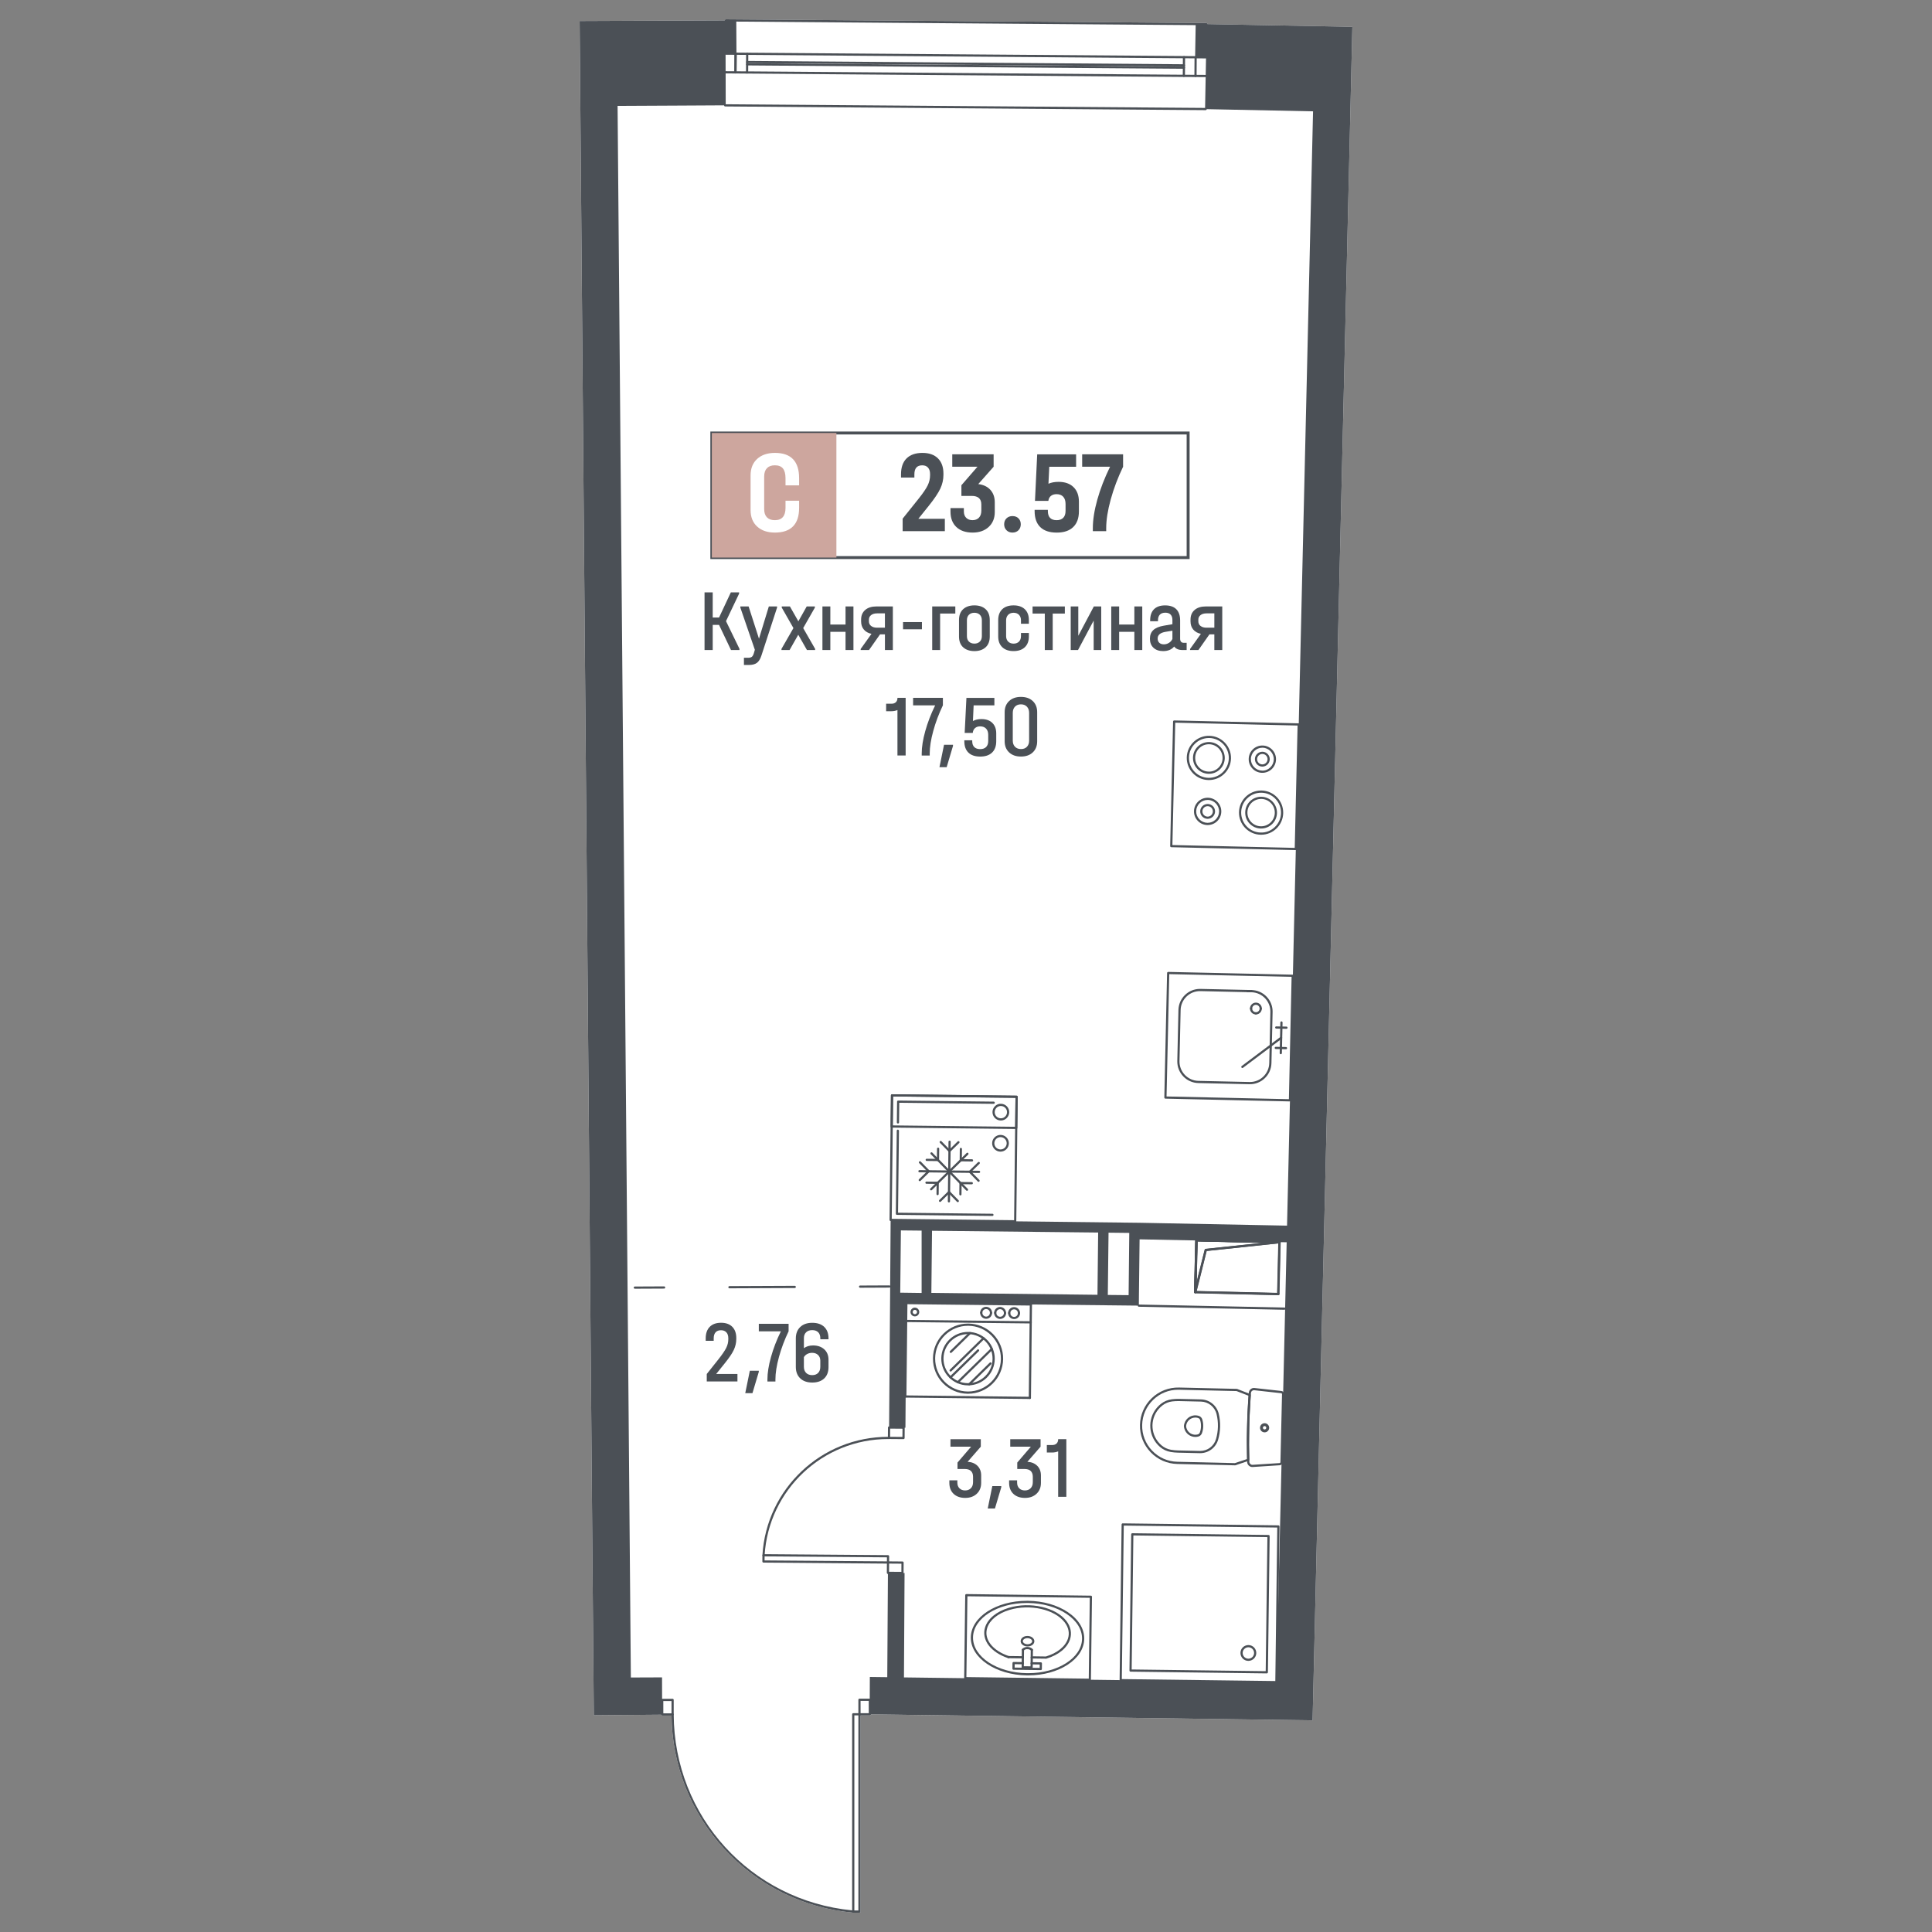<?xml version="1.0" encoding="utf-8"?>
<!-- Generator: Adobe Illustrator 28.0.0, SVG Export Plug-In . SVG Version: 6.00 Build 0)  -->
<svg version="1.1" id="Балкон" xmlns="http://www.w3.org/2000/svg" xmlns:xlink="http://www.w3.org/1999/xlink" x="0px"
	 y="0px" width="1000px" height="1000px" viewBox="0 0 1000 1000" style="enable-background:new 0 0 1000 1000;"
	 xml:space="preserve">
<rect x="0" y="0" width="1000" height="1000" fill="#808080" stroke="none"/>
<style type="text/css">
	.st0{fill:#FFFFFF;}
	.st1{fill:#4B5056;}
	.st2{fill:#CDA69E;}
</style>
<g>
	<polygon class="st0" points="679.6,57.62 624.29,56.44 375.36,54.53 319.68,54.8 326.53,868.28 342.68,868.2 450.22,868 
		570.34,869.53 660.67,870.68 	"/>
	<path class="st0" d="M306.85,829.73l-0.17-19.33l-6.66-799.52l75.11-0.32c0.02-0.32,0.26-0.56,0.57-0.56h0.01l248.66,1.91
		c0.3,0,0.56,0.25,0.56,0.55l68.34,1.29l6.71,0.15L679.4,890.44l-228.6-3.1c-0.01,0.14-0.07,0.28-0.16,0.37
		c-0.11,0.11-0.25,0.17-0.41,0.17h-4.8v101.55c0,0.31-0.26,0.57-0.57,0.57h-3.22c-0.04,0-0.08,0-0.11-0.01
		c-25.67-2.36-49.38-14.11-66.79-33.11c-17.29-18.87-26.93-43.33-27.16-68.92l-4.81,0.01c-0.28,0-0.5-0.19-0.56-0.45l-34.85,0.29
		L306.85,829.73z"/>
	<g>
		<path class="st1" d="M445.18,666.53c-0.31,0-0.57-0.26-0.57-0.57c0-0.31,0.25-0.57,0.57-0.57l15.16-0.07h0
			c0.31,0,0.57,0.26,0.57,0.57c0,0.31-0.25,0.57-0.57,0.57L445.18,666.53L445.18,666.53z"/>
		<path class="st1" d="M377.56,666.83c-0.31,0-0.57-0.26-0.57-0.57c0-0.31,0.25-0.57,0.57-0.57l33.81-0.15h0
			c0.31,0,0.57,0.26,0.57,0.57c0,0.31-0.25,0.57-0.57,0.57L377.56,666.83L377.56,666.83z"/>
		<path class="st1" d="M328.59,667.04c-0.31,0-0.57-0.26-0.57-0.57c0-0.31,0.25-0.57,0.57-0.57l15.16-0.07h0
			c0.31,0,0.57,0.26,0.57,0.57c0,0.31-0.25,0.57-0.57,0.57L328.59,667.04L328.59,667.04z"/>
	</g>
	<g id="LWPOLYLINE_00000028306436884784320950000008028858426814636954_">
		<path class="st1" d="M661.57,670.4c0,0-0.01,0-0.01,0l-42.97-1c-0.15,0-0.29-0.07-0.4-0.18c-0.1-0.11-0.16-0.26-0.16-0.41
			l0.63-26.86c0.01-0.31,0.26-0.56,0.57-0.56c0,0,0.01,0,0.01,0l42.97,1c0.15,0,0.29,0.07,0.4,0.18c0.1,0.11,0.16,0.26,0.16,0.41
			l-0.63,26.86C662.13,670.15,661.88,670.4,661.57,670.4z M619.18,668.28l41.84,0.97l0.6-25.72l-41.84-0.97L619.18,668.28z"/>
	</g>
	<g id="SOLID_00000135673974575755327910000016749625899677383313_">
		<path class="st1" d="M618.59,669.4c-0.02,0-0.05,0-0.08-0.01c-0.29-0.04-0.5-0.29-0.49-0.58l0.63-26.86
			c0.01-0.31,0.26-0.56,0.57-0.56c0,0,0.01,0,0.01,0l42.97,1c0.3,0.01,0.54,0.25,0.56,0.55c0.01,0.3-0.21,0.56-0.51,0.59
			l-37.76,4.01l-5.35,21.42C619.08,669.22,618.85,669.4,618.59,669.4z M619.78,642.55l-0.49,21.18l4.21-16.85
			c0.06-0.23,0.25-0.4,0.49-0.43l29.4-3.12L619.78,642.55z"/>
	</g>
	<g id="LINE_00000139292547256731573020000010085452298458138279_">
		<path class="st1" d="M664.8,677.93c0,0-0.01,0-0.01,0l-75.33-1.56c-0.31-0.01-0.56-0.27-0.56-0.58c0.01-0.31,0.26-0.56,0.57-0.56
			c0,0,0.01,0,0.01,0l75.33,1.56c0.31,0.01,0.56,0.27,0.56,0.58C665.36,677.68,665.11,677.93,664.8,677.93z"/>
	</g>
	<g id="LINE_00000085216553198073625210000004000935860469407383_">
		<path class="st1" d="M661.69,670.33c0,0-0.01,0-0.01,0l-42.97-1c-0.31-0.01-0.56-0.27-0.56-0.58c0.01-0.31,0.26-0.56,0.57-0.56
			c0,0,0.01,0,0.01,0l42.97,1c0.31,0.01,0.56,0.27,0.56,0.58C662.25,670.08,661.99,670.33,661.69,670.33z"/>
	</g>
	<g id="LINE_00000066488289448857044580000007889293776963728809_">
		<path class="st1" d="M618.71,669.33c0,0-0.01,0-0.01,0c-0.31-0.01-0.56-0.27-0.56-0.58l0.63-26.86c0.01-0.31,0.23-0.6,0.58-0.56
			c0.31,0.01,0.56,0.27,0.56,0.58l-0.63,26.86C619.27,669.08,619.02,669.33,618.71,669.33z"/>
	</g>
	<g id="LINE_00000018955850310926358590000016118701377302409361_">
		<path class="st1" d="M662.31,643.47c0,0-0.01,0-0.01,0l-42.97-1c-0.31-0.01-0.56-0.27-0.56-0.58c0.01-0.31,0.23-0.6,0.58-0.56
			l42.97,1c0.31,0.01,0.56,0.27,0.56,0.58C662.87,643.22,662.62,643.47,662.31,643.47z"/>
	</g>
	<g id="LINE_00000070840008235727135050000004100305745058377622_">
		<path class="st1" d="M661.69,670.33c0,0-0.01,0-0.01,0c-0.31-0.01-0.56-0.27-0.56-0.58l0.63-26.86c0.01-0.31,0.26-0.56,0.57-0.56
			c0,0,0.01,0,0.01,0c0.31,0.01,0.56,0.27,0.56,0.58l-0.63,26.86C662.25,670.08,661.99,670.33,661.69,670.33z"/>
	</g>
	<g id="SOLID_00000026884025485837707320000014818637103846736806_">
		<path class="st1" d="M618.71,669.33c-0.02,0-0.05,0-0.08-0.01c-0.29-0.04-0.5-0.29-0.49-0.58l0.63-26.86
			c0.01-0.31,0.23-0.6,0.58-0.56l42.97,1c0.3,0.01,0.54,0.25,0.56,0.55s-0.21,0.56-0.51,0.59l-37.76,4.01l-5.35,21.42
			C619.2,669.15,618.97,669.33,618.71,669.33z M619.89,642.48l-0.49,21.18l4.21-16.85c0.06-0.23,0.25-0.4,0.49-0.43l29.4-3.12
			L619.89,642.48z"/>
	</g>
	<g id="LINE_00000075879789497870789810000013619069923523548072_">
		<path class="st1" d="M624.93,12.46c0,0.01,0,0.01,0,0.02c0,0.32-0.25,0.57-0.56,0.57c-0.01,0-0.01,0-0.01,0l-5.48-0.04
			L381.1,11.18l-5.4-0.04c-0.32,0-0.57-0.26-0.57-0.57v-0.01c0.02-0.32,0.26-0.56,0.57-0.56h0.01l248.66,1.91
			C624.67,11.91,624.93,12.16,624.93,12.46z"/>
	</g>
	<g id="LINE_00000019646603322202919830000002562073164019434943_">
		<path class="st1" d="M624.16,39.91C624.16,39.91,624.16,39.91,624.16,39.91L375.49,38c-0.31,0-0.57-0.26-0.56-0.57
			c0-0.31,0.26-0.57,0.57-0.57c0,0,0,0,0,0l248.67,1.91c0.31,0,0.57,0.26,0.56,0.57C624.73,39.66,624.47,39.91,624.16,39.91z"/>
	</g>
	<g id="LINE_00000156566362052442574990000003900917270676865422_">
		<path class="st1" d="M380.68,38.04C380.67,38.04,380.67,38.04,380.68,38.04c-0.32,0-0.57-0.26-0.57-0.57l0.07-9.67
			c0-0.31,0.26-0.57,0.57-0.57c0,0,0,0,0,0c0.31,0,0.57,0.26,0.56,0.57l-0.07,9.67C381.24,37.79,380.99,38.04,380.68,38.04z"/>
	</g>
	<g id="LINE_00000062151725116877629800000003824042147243791768_">
		<path class="st1" d="M618.79,39.87C618.79,39.87,618.78,39.87,618.79,39.87c-0.32,0-0.57-0.26-0.57-0.57l0.07-9.67
			c0-0.31,0.26-0.57,0.57-0.57c0,0,0,0,0,0c0.31,0,0.57,0.26,0.56,0.57l-0.07,9.67C619.35,39.62,619.1,39.87,618.79,39.87z"/>
	</g>
	<g id="LINE_00000085220486821836451920000000954943196468387982_">
		<path class="st1" d="M624.23,30.24C624.23,30.24,624.23,30.24,624.23,30.24l-248.67-1.91c-0.31,0-0.57-0.26-0.56-0.57
			c0-0.31,0.26-0.57,0.57-0.57c0,0,0,0,0,0l248.67,1.91c0.31,0,0.57,0.26,0.56,0.57C624.8,29.99,624.55,30.24,624.23,30.24z"/>
	</g>
	<g id="LINE_00000151523836491935130240000017464464639673996418_">
		<path class="st1" d="M612.8,35.59C612.8,35.59,612.8,35.59,612.8,35.59l-226.08-1.73c-0.31,0-0.57-0.26-0.56-0.57
			c0-0.31,0.26-0.57,0.57-0.57c0,0,0,0,0,0l226.08,1.73c0.31,0,0.57,0.26,0.56,0.57C613.37,35.33,613.12,35.59,612.8,35.59z"/>
	</g>
	<g id="LINE_00000140010299730330788180000013940536594259554450_">
		<path class="st1" d="M612.77,39.83C612.77,39.83,612.77,39.83,612.77,39.83c-0.32,0-0.57-0.26-0.57-0.57l0.07-9.67
			c0-0.31,0.26-0.57,0.57-0.57c0,0,0,0,0,0c0.31,0,0.57,0.26,0.56,0.57l-0.07,9.67C613.34,39.57,613.08,39.83,612.77,39.83z"/>
	</g>
	<g id="LINE_00000099651656478608722220000015670683094431331730_">
		<path class="st1" d="M380.68,38.04C380.67,38.04,380.67,38.04,380.68,38.04c-0.32,0-0.57-0.26-0.57-0.57l0.07-9.67
			c0-0.31,0.26-0.57,0.57-0.57c0,0,0,0,0,0c0.31,0,0.57,0.26,0.56,0.57l-0.07,9.67C381.24,37.79,380.99,38.04,380.68,38.04z"/>
	</g>
	<g id="LINE_00000014605861999268736440000009209707618490072243_">
		<path class="st1" d="M386.69,38.09C386.69,38.09,386.69,38.09,386.69,38.09c-0.32,0-0.57-0.26-0.57-0.57l0.07-9.67
			c0-0.31,0.26-0.57,0.57-0.57c0,0,0,0,0,0c0.31,0,0.57,0.26,0.56,0.57l-0.07,9.67C387.26,37.84,387.01,38.09,386.69,38.09z"/>
	</g>
	<g id="LINE_00000104694549533270247560000015703395654921873574_">
		<path class="st1" d="M624.03,57.01C624.03,57.01,624.03,57.01,624.03,57.01L375.36,55.1c-0.31,0-0.57-0.26-0.56-0.57
			c0-0.31,0.26-0.57,0.57-0.57c0,0,0,0,0,0l248.67,1.91c0.31,0,0.57,0.26,0.56,0.57S624.34,57.01,624.03,57.01z"/>
	</g>
	<g id="LINE_00000119108200462566184940000001976960899600714369_">
		<path class="st1" d="M612.81,34.4C612.81,34.4,612.81,34.4,612.81,34.4l-226.08-1.73c-0.31,0-0.57-0.26-0.56-0.57
			c0-0.31,0.26-0.57,0.57-0.57c0,0,0,0,0,0l226.08,1.73c0.31,0,0.57,0.26,0.56,0.57S613.12,34.4,612.81,34.4z"/>
	</g>
	<g id="LWPOLYLINE_00000022535507130559861930000009578269363148823687_">
		<path class="st1" d="M467.56,808.39c-0.1-0.1-0.25-0.16-0.4-0.17l-6.95-0.06h-0.57c0,0,0,0-0.01,0c-0.15,0-0.29,0.06-0.4,0.17
			c-0.1,0.11-0.16,0.25-0.16,0.4l-0.01,0.58l-0.04,4.79c0,0.32,0.25,0.57,0.57,0.58l7.52,0.06c0.31,0,0.56-0.25,0.57-0.55
			c0-0.01,0-0.01,0-0.02l0.04-5.37C467.73,808.65,467.67,808.5,467.56,808.39z M466.58,809.36l-0.03,4.23l-6.38-0.05l0.03-4.23
			L466.58,809.36z"/>
	</g>
	<g id="LWPOLYLINE_00000018234964341582844570000011220890381637304470_">
		<path class="st1" d="M468.11,738.54c-0.11-0.1-0.25-0.16-0.4-0.17l-7.51-0.06h-0.02c-0.31,0-0.57,0.26-0.57,0.57l-0.04,4.81v0.57
			c0,0.15,0.06,0.29,0.16,0.4c0.11,0.11,0.24,0.17,0.4,0.17h0.01l7.52,0.06c0.31,0,0.57-0.26,0.57-0.57l0.04-5.33v-0.04
			C468.27,738.8,468.22,738.65,468.11,738.54z M467.1,743.74l-6.39-0.04l0.04-4.24l6.38,0.05L467.1,743.74z"/>
	</g>
	<g id="ARC_00000114044597855383646510000004831454619136406438_">
		<path class="st1" d="M395.19,805.58c-0.01,0-0.02,0-0.03,0c-0.31-0.02-0.55-0.29-0.53-0.6c2.06-34.45,30.6-61.28,65.05-61.28
			c0.15,0,0.3,0,0.46,0c0.31,0,0.57,0.26,0.56,0.57s-0.26,0.57-0.57,0.57c0,0,0,0,0,0c-0.15,0-0.3,0-0.45,0
			c-33.86,0-61.89,26.36-63.92,60.21C395.74,805.34,395.49,805.58,395.19,805.58z"/>
	</g>
	<g id="LWPOLYLINE_00000165200222478782153520000016330258548708577416_">
		<path class="st1" d="M460.06,805.11c-0.1-0.11-0.25-0.17-0.4-0.17l-63.86-0.5h-0.61c-0.15,0-0.29,0.06-0.4,0.16
			c-0.07,0.08-0.13,0.17-0.15,0.27c-0.01,0.04-0.02,0.09-0.02,0.13l-0.02,3.23c0,0.31,0.25,0.57,0.56,0.57l63.9,0.51h0.57
			c0.32,0,0.57-0.26,0.57-0.57l0.01-0.58l0.02-2.65C460.23,805.36,460.17,805.22,460.06,805.11z M395.74,807.67l0.02-2.09
			l63.33,0.49l-0.02,2.09L395.74,807.67z"/>
	</g>
	<g id="LWPOLYLINE_00000116916752480375182520000014929800109493544374_">
		<path class="st1" d="M450.23,879.22h-5.38c-0.15,0-0.29,0.06-0.4,0.17c-0.1,0.11-0.16,0.25-0.16,0.4v7.52
			c0,0.32,0.26,0.57,0.57,0.57h5.37c0.16,0,0.3-0.06,0.41-0.17c0.09-0.09,0.15-0.23,0.16-0.37v-7.55
			C450.8,879.47,450.54,879.22,450.23,879.22z M445.43,886.74l-0.01-6.38h4.24l0.01,6.38H445.43z"/>
	</g>
	<g id="LWPOLYLINE_00000150799229821928185730000011703912422342896552_">
		<path class="st1" d="M348.14,879.3h-5.38c-0.02,0-0.04,0-0.06,0.01c-0.13,0.01-0.24,0.07-0.34,0.16c-0.11,0.11-0.17,0.25-0.17,0.4
			l0.01,7.53c0,0.04,0,0.08,0.01,0.12c0.06,0.26,0.28,0.45,0.56,0.45l4.81-0.01h0.56c0.15,0,0.3-0.06,0.4-0.16
			c0.11-0.11,0.17-0.25,0.17-0.4v-7.53C348.71,879.55,348.45,879.3,348.14,879.3z M343.33,880.44h4.24v6.39h-4.23L343.33,880.44z"/>
	</g>
	<g id="ARC_00000129198223607002904710000003706362245887804059_">
		<path class="st1" d="M442.2,989.48c-0.02,0.3-0.27,0.52-0.56,0.52c-0.04,0-0.08,0-0.11-0.01c-25.67-2.36-49.38-14.11-66.79-33.11
			c-17.29-18.87-26.93-43.33-27.16-68.92c-0.01-0.19-0.01-0.37-0.01-0.56c0-0.31,0.26-0.57,0.57-0.57c0.32,0,0.56,0.25,0.57,0.56
			v0.01c0.2,52.82,39.86,96.31,92.36,101.4c0.21,0.02,0.41,0.04,0.62,0.06C442,988.89,442.23,989.17,442.2,989.48z"/>
	</g>
	<g id="LWPOLYLINE_00000075854795816022575730000015118307411350590362_">
		<path class="st1" d="M445.26,886.91c-0.11-0.1-0.25-0.17-0.4-0.17h-0.57l-2.65,0.01c-0.32,0-0.57,0.25-0.57,0.57v102.11
			c0,0.15,0.06,0.3,0.17,0.4c0.08,0.08,0.18,0.14,0.29,0.16c0.03,0.01,0.07,0.01,0.11,0.01h3.22c0.31,0,0.57-0.26,0.57-0.57V887.31
			C445.43,887.16,445.37,887.02,445.26,886.91z M444.29,988.86h-2.08V887.88h2.08V988.86z"/>
	</g>
	<g id="POLYLINE_00000142872718099160738010000011212171994135227288_">
		<path class="st1" d="M670.71,440.01c0,0-0.01,0-0.01,0l-64.46-1.5c-0.15,0-0.29-0.07-0.4-0.18c-0.1-0.11-0.16-0.26-0.16-0.41
			l1.5-64.46c0-0.15,0.07-0.29,0.18-0.4c0.11-0.1,0.21-0.17,0.41-0.16l64.46,1.5c0.31,0.01,0.56,0.27,0.56,0.58l-1.5,64.46
			C671.27,439.76,671.02,440.01,670.71,440.01z M606.83,437.39l63.32,1.47l1.48-63.32l-63.32-1.48L606.83,437.39z"/>
	</g>
	<g id="SPLINE_00000158730810984813279030000015734846258066449582_">
		<path class="st1" d="M625.72,403.75c-0.09,0-0.18,0-0.27,0c-6.31-0.15-11.33-5.4-11.18-11.71c0.15-6.3,5.4-11.34,11.71-11.18
			c6.31,0.15,11.32,5.4,11.18,11.71c-0.07,3.05-1.33,5.9-3.54,8.01C631.47,402.63,628.68,403.75,625.72,403.75z M625.72,381.99
			c-5.58,0-10.18,4.47-10.31,10.07l0,0c-0.13,5.68,4.38,10.41,10.07,10.54c0.08,0,0.16,0,0.25,0c2.66,0,5.18-1.01,7.11-2.85
			c1.99-1.9,3.12-4.46,3.19-7.22c0.13-5.68-4.39-10.41-10.07-10.54C625.88,381.99,625.8,381.99,625.72,381.99z M614.84,392.05h0.01
			H614.84z"/>
	</g>
	<g id="SPLINE_00000048462241798055452550000001013414586487372170_">
		<path class="st1" d="M625.72,400.52c-0.06,0-0.13,0-0.2,0c-2.2-0.05-4.24-0.96-5.76-2.54c-1.52-1.59-2.32-3.67-2.27-5.87
			l0.57,0.01l-0.57-0.01c0.05-2.2,0.95-4.24,2.54-5.76c1.59-1.51,3.6-2.29,5.87-2.27c4.53,0.11,8.13,3.88,8.03,8.42
			c-0.05,2.19-0.95,4.24-2.54,5.75C629.85,399.72,627.85,400.52,625.72,400.52z M625.71,385.22c-1.83,0-3.56,0.69-4.89,1.96
			c-1.37,1.31-2.15,3.07-2.19,4.96c-0.04,1.89,0.65,3.68,1.96,5.05c1.31,1.37,3.07,2.15,4.96,2.19c1.86,0.1,3.69-0.65,5.06-1.95
			c1.37-1.31,2.15-3.07,2.19-4.96c0.09-3.9-3.01-7.15-6.92-7.25C625.82,385.22,625.77,385.22,625.71,385.22z"/>
	</g>
	<g id="SPLINE_00000154405238463122348540000015041834632483066248_">
		<path class="st1" d="M652.75,432.06c-0.09,0-0.18,0-0.27,0c-6.31-0.15-11.33-5.4-11.18-11.71c0.14-6.22,5.25-11.18,11.44-11.18
			c0.09,0,0.18,0,0.26,0c6.31,0.15,11.32,5.4,11.18,11.71c-0.07,3.05-1.33,5.9-3.54,8.01C658.5,430.94,655.71,432.06,652.75,432.06z
			 M652.74,410.31c-5.58,0-10.18,4.47-10.31,10.07l0,0c-0.13,5.68,4.38,10.41,10.07,10.54c2.77,0.12,5.37-0.95,7.36-2.85
			c1.99-1.9,3.12-4.46,3.19-7.22c0.13-5.68-4.39-10.41-10.07-10.54C652.9,410.31,652.82,410.31,652.74,410.31z M641.87,420.36h0.01
			H641.87z"/>
	</g>
	<g id="SPLINE_00000172400420499154057190000002551157187443087001_">
		<path class="st1" d="M652.75,428.84c-0.06,0-0.13,0-0.2,0c-2.2-0.05-4.24-0.96-5.76-2.54c-1.52-1.59-2.32-3.67-2.27-5.87
			l0.57,0.01l-0.57-0.01c0.05-2.2,0.95-4.24,2.54-5.76c1.54-1.47,3.55-2.27,5.67-2.27c0.06,0,0.13,0,0.2,0
			c4.53,0.11,8.13,3.88,8.03,8.42c-0.05,2.19-0.95,4.24-2.54,5.75C656.88,428.03,654.87,428.84,652.75,428.84z M652.74,413.53
			c-1.83,0-3.56,0.69-4.89,1.96c-1.37,1.31-2.15,3.07-2.19,4.96c-0.04,1.89,0.65,3.68,1.96,5.05c1.31,1.37,3.07,2.15,4.96,2.19
			c0.06,0,0.11,0,0.17,0c1.83,0,3.56-0.69,4.89-1.96c1.37-1.31,2.15-3.07,2.19-4.96c0.09-3.9-3.01-7.15-6.92-7.25
			C652.85,413.53,652.79,413.53,652.74,413.53z"/>
	</g>
	<g id="SPLINE_00000043447456649568969600000010189388947777824941_">
		<path class="st1" d="M653.4,400.01c-0.06,0-0.11,0-0.17,0c-1.89-0.04-3.64-0.82-4.95-2.18c-1.3-1.37-2-3.16-1.95-5.05l0,0
			c0.09-3.89,3.27-6.98,7.23-6.9c3.89,0.09,6.99,3.34,6.9,7.23c-0.04,1.88-0.82,3.64-2.18,4.95
			C656.94,399.32,655.22,400.01,653.4,400.01z M647.46,392.81c-0.04,1.58,0.55,3.08,1.64,4.23c1.09,1.14,2.57,1.8,4.15,1.83
			c1.58,0.1,3.09-0.54,4.23-1.64c1.14-1.09,1.8-2.57,1.83-4.15c0.08-3.27-2.52-5.99-5.79-6.06c-0.05,0-0.09,0-0.14,0
			C650.18,387.02,647.53,389.59,647.46,392.81L647.46,392.81z"/>
	</g>
	<g id="SPLINE_00000178178673681010537810000018198141648864627352_">
		<path class="st1" d="M653.38,396.79c-0.03,0-0.06,0-0.09,0c-2.12-0.06-3.8-1.82-3.75-3.94c0.02-1.03,0.44-1.98,1.19-2.69
			c0.74-0.71,1.71-1.04,2.74-1.06c1.02,0.03,1.98,0.44,2.69,1.19c0.71,0.74,1.08,1.71,1.06,2.74
			C657.18,395.12,655.46,396.79,653.38,396.79z M653.38,390.24c-0.7,0-1.36,0.27-1.86,0.75c-0.52,0.5-0.82,1.17-0.84,1.89
			c0,0,0,0,0,0c-0.04,1.49,1.15,2.73,2.64,2.77c0.02,0,0.04,0,0.06,0c1.46,0,2.67-1.17,2.7-2.65c0.02-0.72-0.25-1.41-0.75-1.93
			c-0.5-0.52-1.17-0.82-1.89-0.83C653.43,390.24,653.4,390.24,653.38,390.24z M650.12,392.87h0.01H650.12z"/>
	</g>
	<g id="SPLINE_00000032639312654864341720000003054886359900411802_">
		<path class="st1" d="M625.08,427.04c-0.06,0-0.11,0-0.17,0c-1.89-0.04-3.64-0.82-4.95-2.18c-1.3-1.37-2-3.16-1.95-5.05
			c0.09-3.84,3.24-6.9,7.07-6.9c0.05,0,0.11,0,0.16,0c3.89,0.09,6.99,3.34,6.9,7.23c-0.04,1.88-0.82,3.64-2.18,4.95
			C628.63,426.35,626.9,427.04,625.08,427.04z M625.07,414.04c-3.21,0-5.85,2.57-5.93,5.79c-0.04,1.58,0.55,3.08,1.64,4.23
			c1.09,1.14,2.57,1.8,4.15,1.83c0.05,0,0.1,0,0.14,0c1.53,0,2.98-0.58,4.09-1.64c1.14-1.09,1.8-2.57,1.83-4.15
			c0.08-3.27-2.52-5.99-5.79-6.06C625.16,414.04,625.12,414.04,625.07,414.04z"/>
	</g>
	<g id="SPLINE_00000147213642445439950760000001454146238967354520_">
		<path class="st1" d="M625.07,423.82c-0.03,0-0.06,0-0.09,0c-2.12-0.05-3.8-1.82-3.75-3.93c0,0,0,0,0,0
			c0.02-1.03,0.45-1.98,1.19-2.69c0.74-0.71,1.68-1.03,2.74-1.06c1.02,0.03,1.98,0.45,2.69,1.19s1.08,1.72,1.06,2.74
			C628.86,422.15,627.15,423.82,625.07,423.82z M622.37,419.91c-0.03,1.49,1.15,2.73,2.64,2.77c0.02,0,0.04,0,0.06,0
			c1.46,0,2.67-1.17,2.7-2.65c0.02-0.72-0.25-1.41-0.75-1.93c-0.5-0.52-1.17-0.82-1.89-0.83c-0.02,0-0.04,0-0.07,0
			c-0.7,0-1.35,0.26-1.86,0.75C622.68,418.51,622.38,419.19,622.37,419.91L622.37,419.91z"/>
	</g>
	<g id="SPLINE_00000132062454034722695260000007080689525492560319_">
		<path class="st1" d="M650,525.08c0,0-0.01,0-0.01,0c-1.69-0.04-3.04-1.44-3-3.14c0.01-0.31,0.26-0.56,0.57-0.56c0,0,0.01,0,0.01,0
			c0.31,0.01,0.56,0.27,0.56,0.58c-0.01,0.52,0.18,1.01,0.54,1.38c0.36,0.37,0.84,0.58,1.35,0.59c0.31,0.01,0.56,0.27,0.56,0.58
			C650.57,524.83,650.31,525.08,650,525.08z"/>
	</g>
	<g id="SPLINE_00000178898961895059683960000017873073366956941750_">
		<path class="st1" d="M652.56,522.64c0,0-0.01,0-0.01,0c-0.31-0.01-0.56-0.27-0.56-0.58c0.02-1.06-0.82-1.95-1.89-1.97
			c-0.01,0-0.03,0-0.04,0c-1.04,0-1.91,0.84-1.93,1.89c-0.01,0.31-0.22,0.58-0.58,0.56c-0.31-0.01-0.56-0.27-0.56-0.58
			c0.04-1.67,1.41-3.01,3.07-3.01c0.02,0,0.04,0,0.07,0c1.69,0.04,3.04,1.45,3,3.14C653.12,522.39,652.87,522.64,652.56,522.64z"/>
	</g>
	<g id="SPLINE_00000140719591552165862850000009219179164899763362_">
		<path class="st1" d="M650.06,525.08c-0.02,0-0.04,0-0.07,0c-0.31-0.01-0.56-0.27-0.56-0.58c0.01-0.31,0.26-0.56,0.57-0.56
			c0.01,0,0.04,0,0.05,0c1.05,0,1.91-0.84,1.93-1.89c0.01-0.31,0.26-0.56,0.57-0.56c0,0,0.01,0,0.01,0
			c0.31,0.01,0.56,0.27,0.56,0.58C653.09,523.75,651.72,525.08,650.06,525.08z"/>
	</g>
	<g id="POLYLINE_00000148635491175523748620000011102319029669155219_">
		<path class="st1" d="M647.77,513.59c0,0-0.01,0-0.01,0l-2.14-0.05c-0.31-0.01-0.56-0.27-0.56-0.58c0.01-0.31,0.26-0.56,0.57-0.56
			c0,0,0.01,0,0.01,0l2.14,0.05c0.31,0.01,0.56,0.27,0.56,0.58C648.33,513.34,648.08,513.59,647.77,513.59z"/>
	</g>
	<g id="SPLINE_00000171685628129716513390000016053112560541695886_">
		<path class="st1" d="M646.96,561.18c-0.08,0-0.17,0-0.25,0l-26.44-0.59c-6.15-0.14-11.03-5.25-10.9-11.39l0.59-26.44l0.57,0.01
			l-0.57-0.01c0.07-2.98,1.29-5.75,3.44-7.81c2.09-2,4.82-3.09,7.7-3.09c0.08,0,0.17,0,0.25,0l26.44,0.58
			c2.98,0.07,5.75,1.29,7.81,3.44c2.06,2.15,3.16,4.98,3.09,7.95l-0.59,26.44c-0.07,2.98-1.29,5.75-3.44,7.81
			C652.56,560.09,649.84,561.18,646.96,561.18z M621.09,513c-2.59,0-5.04,0.98-6.91,2.78c-1.93,1.85-3.03,4.34-3.09,7.01
			l-0.59,26.44c-0.12,5.52,4.27,10.11,9.79,10.23l26.44,0.59c0.08,0,0.15,0,0.23,0c2.59,0,5.04-0.98,6.91-2.78
			c1.93-1.85,3.03-4.34,3.09-7.01l0.59-26.44c0.12-5.52-4.27-10.11-9.79-10.23L621.32,513C621.24,513,621.16,513,621.09,513z"/>
	</g>
	<g id="POLYLINE_00000148625846951957910770000000424504419112253880_">
		<path class="st1" d="M662.93,545.67c0,0-0.01,0-0.01,0c-0.31-0.01-0.56-0.27-0.56-0.58l0.35-15.87c0.01-0.31,0.26-0.56,0.57-0.56
			c0,0,0.01,0,0.01,0c0.31,0.01,0.56,0.27,0.56,0.58l-0.35,15.87C663.49,545.42,663.24,545.67,662.93,545.67z"/>
	</g>
	<g id="POLYLINE_00000114039997266212338120000006526891488748805302_">
		<path class="st1" d="M665.63,543.08c0,0-0.01,0-0.01,0l-5.29-0.11c-0.31-0.01-0.56-0.27-0.56-0.58s0.26-0.56,0.57-0.56
			c0,0,0.01,0,0.01,0l5.29,0.11c0.31,0.01,0.56,0.27,0.56,0.58C666.19,542.84,665.94,543.08,665.63,543.08z"/>
	</g>
	<g id="POLYLINE_00000160164609675560898120000003126988951181650104_">
		<path class="st1" d="M665.87,532.51c0,0-0.01,0-0.01,0l-5.29-0.11c-0.31-0.01-0.56-0.27-0.56-0.58c0.01-0.31,0.26-0.56,0.57-0.56
			c0,0,0.01,0,0.01,0l5.29,0.11c0.31,0.01,0.56,0.27,0.56,0.58C666.43,532.26,666.18,532.51,665.87,532.51z"/>
	</g>
	<g id="POLYLINE_00000052097231375304707680000018141877365110214328_">
		<path class="st1" d="M643.05,552.8c-0.17,0-0.34-0.08-0.46-0.23c-0.19-0.25-0.14-0.61,0.11-0.8l20.05-15.06
			c0.25-0.19,0.61-0.13,0.8,0.11c0.19,0.25,0.14,0.61-0.11,0.8l-20.05,15.06C643.29,552.76,643.17,552.8,643.05,552.8z"/>
	</g>
	<g id="LWPOLYLINE_00000128449052571243374890000015494363457781714354_">
		<path class="st1" d="M667.68,570.09c0,0-0.01,0-0.01,0l-64.46-1.43c-0.31-0.01-0.56-0.27-0.56-0.58l1.43-64.46
			c0.01-0.31,0.26-0.56,0.57-0.56c0,0,0.01,0,0.01,0l64.46,1.43c0.31,0.01,0.56,0.27,0.56,0.58l-1.43,64.46
			c0,0.15-0.07,0.3-0.18,0.4C667.97,570.03,667.83,570.09,667.68,570.09z M603.8,567.53l63.33,1.41l1.4-63.33l-63.32-1.4
			L603.8,567.53z"/>
	</g>
	<g id="SPLINE_00000000938483692588095200000016458013104726497727_">
		<path class="st1" d="M654.55,741.02c-0.01,0-0.03,0-0.05,0c-1.11-0.03-1.99-0.95-1.96-2.06c0.03-1.09,0.92-1.96,2.01-1.96
			c0.01,0,0.03,0,0.05,0c1.11,0.03,1.99,0.95,1.96,2.06C656.53,740.15,655.64,741.02,654.55,741.02z M654.55,738.14
			c-0.23,0-0.44,0.09-0.6,0.24c-0.17,0.16-0.26,0.38-0.27,0.61c-0.01,0.23,0.08,0.45,0.24,0.62c0.16,0.17,0.38,0.26,0.61,0.27
			c0.01,0,0.01,0,0.02,0c0.47,0,0.86-0.38,0.87-0.86c0.01-0.48-0.37-0.88-0.85-0.89C654.56,738.14,654.56,738.14,654.55,738.14z"/>
	</g>
	<g id="SPLINE_00000081643155455005923460000000783911474612900025_">
		<path class="st1" d="M654.56,741.38c-0.02,0-0.04,0-0.06,0c-0.63-0.01-1.22-0.27-1.66-0.73c-0.43-0.46-0.67-1.06-0.65-1.69
			c0.03-1.28,1.08-2.31,2.37-2.31c0.02,0,0.04,0,0.05,0c1.3,0.03,2.34,1.11,2.31,2.42c0,0,0,0,0,0c-0.01,0.63-0.28,1.22-0.74,1.66
			C655.74,741.15,655.17,741.38,654.56,741.38z M654.55,737.78c-0.32,0-0.62,0.12-0.85,0.34c-0.24,0.23-0.37,0.53-0.38,0.86
			c-0.01,0.33,0.11,0.64,0.34,0.88s0.53,0.37,0.86,0.38c0.01,0,0.02,0,0.03,0c0.31,0,0.61-0.12,0.84-0.34
			c0.24-0.23,0.37-0.53,0.38-0.86l0,0c0.01-0.33-0.11-0.64-0.34-0.88c-0.23-0.24-0.53-0.37-0.86-0.38
			C654.57,737.79,654.56,737.78,654.55,737.78z M656.35,739.05h0.01H656.35z"/>
	</g>
	<g id="SPLINE_00000083770951150426192810000006271707428659833242_">
		<path class="st1" d="M648.23,759.32c-1.41,0-2.61-1.1-2.7-2.53c-0.39-11.98-0.11-24.02,0.83-35.88c0.06-0.72,0.39-1.38,0.94-1.85
			c0.55-0.47,1.23-0.72,1.97-0.63c0.01,0,0.08,0,0.08,0l13.9,1.54c0.83,0.09,1.48,0.82,1.46,1.67l-0.82,35.18
			c-0.02,0.84-0.69,1.54-1.53,1.59l-13.95,0.9C648.35,759.32,648.29,759.32,648.23,759.32z M649.07,719.56
			c-0.39,0-0.74,0.13-1.03,0.37c-0.32,0.27-0.51,0.65-0.55,1.07c-0.94,11.81-1.22,23.81-0.83,35.67c0.06,0.87,0.75,1.52,1.57,1.52
			c0.03,0,0.07,0,0.1,0l13.95-0.9c0.26-0.01,0.46-0.23,0.47-0.49l0.82-35.18c0.01-0.26-0.19-0.48-0.44-0.5l-13.89-1.54
			C649.15,719.58,649.12,719.57,649.07,719.56z"/>
	</g>
	<g id="SPLINE_00000166634312317633845340000004182315168651307920_">
		<path class="st1" d="M618.7,743.76c-2.58,0-4.96-1.71-5.69-4.32c-0.13-0.44-0.2-0.91-0.21-1.38c0.27-3.31,3.14-5.76,6.38-5.46
			c0.48,0.04,0.94,0.14,1.37,0.28c0,0,0,0,0,0c0.82,0.28,1.47,0.93,1.73,1.76c0.73,2.35,0.68,4.91-0.17,7.22
			c-0.3,0.81-0.98,1.44-1.81,1.68C619.76,743.69,619.23,743.76,618.7,743.76z M618.68,733.73c-2.45,0-4.54,1.88-4.75,4.37
			c0.01,0.31,0.07,0.68,0.17,1.04c0.71,2.53,3.34,4.01,5.88,3.31c0.48-0.14,0.88-0.5,1.05-0.97c0.76-2.07,0.81-4.38,0.15-6.49
			c-0.15-0.48-0.53-0.86-1.01-1.02c-0.34-0.11-0.71-0.19-1.1-0.23C618.94,733.73,618.81,733.73,618.68,733.73z"/>
	</g>
	<g id="SPLINE_00000158015512870513472970000002889319748313030078_">
		<path class="st1" d="M621.23,752.15c-0.08,0-0.15,0-0.23,0l-11.31-0.26c-1.26-0.03-2.52-0.15-3.74-0.36l0,0
			c-2.05-0.34-3.96-1.24-5.53-2.59c-6.05-5.19-6.75-14.33-1.56-20.37c0.63-0.73,1.33-1.4,2.08-1.98c1.64-1.28,3.59-2.08,5.65-2.33
			c1.23-0.15,2.5-0.21,3.75-0.19l11.31,0.26c4.36,0.1,8.12,3.14,9.15,7.37c1.08,4.45,0.97,9.12-0.31,13.51
			C629.28,749.33,625.5,752.15,621.23,752.15z M606.15,750.41c1.17,0.2,2.37,0.31,3.58,0.34l11.31,0.26c0.07,0,0.13,0,0.2,0
			c3.76,0,7.1-2.49,8.16-6.12c1.23-4.2,1.33-8.67,0.3-12.93c-0.91-3.74-4.22-6.41-8.07-6.5l-11.31-0.26
			c-1.21-0.03-2.42,0.04-3.59,0.17c-1.85,0.22-3.61,0.95-5.09,2.1c-0.69,0.54-1.33,1.15-1.92,1.83c-4.78,5.57-4.13,13.99,1.44,18.77
			C602.58,749.29,604.3,750.1,606.15,750.41L606.15,750.41z"/>
	</g>
	<g id="SPLINE_00000161601965985624205580000013641659664745633459_">
		<path class="st1" d="M639.27,758.45c0,0-0.01,0-0.01,0l-29.89-0.7c-5.28-0.12-10.2-2.3-13.85-6.12
			c-3.65-3.82-5.59-8.84-5.47-14.12c0.12-5.28,2.3-10.2,6.12-13.85s8.79-5.58,14.12-5.47l29.89,0.69c0.06,0,0.13,0.01,0.19,0.04
			c2.24,0.85,4.47,1.71,6.69,2.61c0.21,0.09,0.36,0.3,0.36,0.53l-0.11,1.56l-0.61,11.15l-0.19,12.87l0.13,7.94
			c0.01,0.24-0.15,0.47-0.38,0.55c-2.26,0.78-4.53,1.55-6.8,2.29C639.39,758.44,639.33,758.45,639.27,758.45z M609.81,719.32
			c-4.81,0-9.37,1.82-12.86,5.16c-3.6,3.44-5.65,8.07-5.77,13.06c-0.11,4.98,1.71,9.71,5.15,13.31c3.44,3.6,8.08,5.65,13.06,5.76
			l29.79,0.7c2.11-0.68,4.21-1.39,6.3-2.11l-0.12-10.02l0.31-13.15l0.57-9.6c-2.06-0.83-4.12-1.63-6.19-2.41l-29.79-0.69
			C610.11,719.33,609.96,719.32,609.81,719.32z"/>
	</g>
	<g id="SPLINE_00000151532671740908188880000007699183079460864139_">
		<path class="st1" d="M534.07,854.56c-0.16,0-0.32-0.07-0.44-0.21c-0.61-0.73-2.02-0.98-3.05-0.53c-0.28,0.12-0.52,0.29-0.69,0.48
			c-0.21,0.24-0.57,0.26-0.8,0.05c-0.24-0.2-0.26-0.56-0.05-0.8c0.28-0.32,0.66-0.58,1.09-0.77c1.52-0.66,3.44-0.29,4.38,0.84
			c0.2,0.24,0.17,0.6-0.07,0.8C534.33,854.51,534.2,854.56,534.07,854.56z"/>
	</g>
	<g id="SPLINE_00000126313368943330858860000016368029012542368430_">
		<path class="st1" d="M531.86,852.2c-0.02,0-0.04,0-0.06,0c-1.11-0.01-2.13-0.41-2.8-1.09c-0.47-0.48-0.72-1.06-0.71-1.67
			c0.02-1.51,1.56-2.68,3.52-2.68c0.02,0,0.04-0.01,0.06,0c1.95,0.03,3.53,1.27,3.51,2.77c-0.01,0.61-0.27,1.18-0.75,1.65
			C533.96,851.83,532.95,852.2,531.86,852.2z M531.81,847.9c-1.29,0-2.38,0.7-2.39,1.55c0,0.38,0.21,0.68,0.39,0.86
			c0.45,0.46,1.2,0.74,2,0.75c0.76,0,1.56-0.25,2.02-0.7c0.18-0.18,0.4-0.47,0.41-0.85c0.01-0.86-1.08-1.6-2.38-1.61l0,0
			C531.84,847.9,531.83,847.9,531.81,847.9z"/>
	</g>
	<g id="SPLINE_00000086694201970480296090000013209127306269484957_">
		<path class="st1" d="M532.17,867.18c-0.19,0-0.38,0-0.57,0c-16.18-0.21-29.24-9.04-29.11-19.68
			c0.14-10.51,13.11-18.93,29.03-18.93c0.19,0,0.38,0,0.57,0l0,0c7.8,0.1,15.11,2.18,20.59,5.85c5.56,3.72,8.58,8.63,8.51,13.84
			C561.07,858.76,548.1,867.18,532.17,867.18z M531.52,829.7c-15.3,0-27.76,7.92-27.89,17.81c-0.13,10.02,12.43,18.33,27.99,18.53
			c0.19,0,0.37,0,0.56,0c15.31,0,27.76-7.92,27.89-17.81c0.06-4.81-2.78-9.38-8.01-12.88c-5.3-3.55-12.4-5.55-19.98-5.65
			C531.89,829.7,531.7,829.7,531.52,829.7z"/>
	</g>
	<g id="SPLINE_00000146474199479385125510000003349719543114759562_">
		<path class="st1" d="M541.46,858.53C541.46,858.53,541.46,858.53,541.46,858.53l-7.45-0.1c-0.31-0.01-0.56-0.26-0.56-0.58
			c0-0.31,0.26-0.56,0.57-0.56c0,0,0.01,0,0.01,0l7.35,0.1c5.92-1.81,10.07-5.18,11.39-9.24c0.92-2.84,0.34-5.75-1.68-8.4
			c-5.15-6.77-18-9.66-28.63-6.45c-5.97,1.81-10.15,5.19-11.47,9.27c-0.92,2.84-0.34,5.75,1.68,8.4c2,2.64,5.37,4.84,9.49,6.2
			c0.3,0.1,0.46,0.42,0.36,0.72c-0.1,0.3-0.42,0.46-0.72,0.36c-4.33-1.43-7.89-3.78-10.04-6.59c-2.22-2.92-2.88-6.28-1.85-9.44
			c1.44-4.44,5.9-8.09,12.22-10.01c11.05-3.35,24.45-0.27,29.87,6.85c2.22,2.92,2.88,6.28,1.85,9.44
			c-1.44,4.44-5.89,8.09-12.22,10.01C541.58,858.52,541.52,858.53,541.46,858.53z"/>
	</g>
	<g id="POLYLINE_00000096039358623547187120000007578403520288454023_">
		<path class="st1" d="M529.42,858.38C529.42,858.38,529.41,858.38,529.42,858.38l-7.45-0.09c-0.31,0-0.56-0.26-0.56-0.58
			c0-0.31,0.26-0.56,0.57-0.56c0,0,0.01,0,0.01,0l7.44,0.09c0.31,0,0.56,0.26,0.56,0.58C529.98,858.13,529.73,858.38,529.42,858.38z
			"/>
	</g>
	<g id="LWPOLYLINE_00000179627940400370845750000004602034278104718772_">
		<path class="st1" d="M538.7,864.44C538.7,864.44,538.69,864.44,538.7,864.44l-14.12-0.18c-0.15,0-0.29-0.07-0.4-0.17
			s-0.16-0.25-0.16-0.4l0.04-2.9c0-0.31,0.26-0.56,0.57-0.56c0,0,0.01,0,0.01,0l4.75,0.06c0.31,0,0.56,0.26,0.56,0.58
			c0,0.31-0.26,0.56-0.57,0.56c0,0-0.01,0-0.01,0l-4.18-0.05l-0.02,1.76l12.97,0.16l0.02-1.76l-4.18-0.05
			c-0.31,0-0.56-0.26-0.56-0.58c0-0.31,0.26-0.56,0.57-0.56c0,0,0.01,0,0.01,0l4.75,0.06c0.31,0,0.56,0.26,0.56,0.58l-0.04,2.9
			c0,0.15-0.06,0.29-0.17,0.4C538.99,864.38,538.85,864.44,538.7,864.44z"/>
	</g>
	<g id="LWPOLYLINE_00000130619084341593321300000001187712668999157386_">
		<path class="st1" d="M533.96,863.63C533.95,863.63,533.95,863.63,533.96,863.63l-4.61-0.06c-0.31,0-0.56-0.26-0.56-0.58l0.11-9.07
			c0-0.31,0.26-0.56,0.57-0.56c0,0,0.01,0,0.01,0c0.31,0,0.56,0.26,0.56,0.58l-0.11,8.5l3.47,0.04l0.11-8.5
			c0-0.31,0.26-0.56,0.57-0.56c0,0,0.01,0,0.01,0c0.31,0.01,0.56,0.26,0.56,0.58l-0.12,9.07c0,0.15-0.06,0.3-0.17,0.4
			C534.25,863.57,534.1,863.63,533.96,863.63z"/>
	</g>
	<g id="LWPOLYLINE_00000175310566967976348960000017391137047802676629_">
		<path class="st1" d="M564.09,870.02C564.09,870.02,564.09,870.02,564.09,870.02l-64.48-0.82c-0.15,0-0.29-0.07-0.4-0.17
			c-0.11-0.11-0.16-0.25-0.16-0.4l0.55-42.98c0-0.31,0.26-0.56,0.57-0.56c0,0,0.01,0,0.01,0l64.47,0.82c0.15,0,0.29,0.07,0.4,0.17
			c0.11,0.11,0.16,0.25,0.16,0.4l-0.55,42.98c0,0.15-0.06,0.3-0.17,0.4C564.38,869.96,564.24,870.02,564.09,870.02z M500.2,868.06
			l63.34,0.81l0.53-41.84l-63.34-0.8L500.2,868.06z"/>
	</g>
	<g id="ELLIPSE_00000107582633954636358800000006652556343110559417_">
		<path class="st1" d="M646.15,859.67c-0.01,0-0.03,0-0.05,0c-2.26-0.03-4.07-1.89-4.04-4.15l0,0c0.01-1.09,0.45-2.12,1.24-2.88
			c0.78-0.76,1.84-1.15,2.91-1.16c2.26,0.03,4.07,1.89,4.04,4.15C650.22,857.86,648.38,859.67,646.15,859.67z M643.2,855.53
			c-0.02,1.63,1.29,2.98,2.92,3c0.01,0,0.02,0,0.04,0c1.61,0,2.94-1.3,2.96-2.92c0.02-1.63-1.29-2.97-2.92-2.99
			c-0.78,0-1.53,0.29-2.1,0.84C643.52,854,643.21,854.74,643.2,855.53L643.2,855.53z"/>
	</g>
	<g id="LWPOLYLINE_00000012452997855656175940000002364437331732112800_">
		<path class="st1" d="M655.7,866.15C655.69,866.15,655.69,866.15,655.7,866.15l-70.53-0.9c-0.15,0-0.29-0.07-0.4-0.17
			s-0.16-0.25-0.16-0.4l0.9-70.52c0-0.31,0.26-0.56,0.57-0.56c0,0,0.01,0,0.01,0l70.52,0.9c0.15,0,0.29,0.07,0.4,0.17
			c0.11,0.11,0.16,0.25,0.16,0.4l-0.9,70.52C656.26,865.9,656.01,866.15,655.7,866.15z M585.75,864.12l69.38,0.88l0.88-69.38
			l-69.38-0.88L585.75,864.12z"/>
	</g>
	<g id="LWPOLYLINE_00000099638659713588496250000013190587903934316180_">
		<path class="st1" d="M660.67,871.25C660.67,871.25,660.66,871.25,660.67,871.25l-80.6-1.03c-0.31,0-0.56-0.26-0.56-0.58
			l1.03-80.59c0-0.31,0.26-0.56,0.57-0.56c0,0,0.01,0,0.01,0l80.59,1.03c0.15,0,0.29,0.07,0.4,0.17s0.16,0.25,0.16,0.4l-1.03,80.59
			c0,0.15-0.06,0.3-0.17,0.4C660.96,871.19,660.82,871.25,660.67,871.25z M580.65,869.09l79.45,1.01l1.01-79.45l-79.45-1.01
			L580.65,869.09z"/>
	</g>
	<g id="POLYLINE_00000111156201375250280670000007122485885384815269_">
		<path class="st1" d="M525.47,632.72C525.47,632.72,525.46,632.72,525.47,632.72L460.98,632c-0.31,0-0.57-0.26-0.56-0.58
			l0.72-64.48c0-0.15,0.06-0.29,0.17-0.4c0.11-0.11,0.29-0.21,0.4-0.16l64.48,0.73c0.31,0,0.57,0.26,0.56,0.58l-0.72,64.48
			c0,0.15-0.06,0.29-0.17,0.4C525.76,632.66,525.62,632.72,525.47,632.72z M461.56,630.86l63.34,0.71l0.71-63.35l-63.34-0.71
			L461.56,630.86z"/>
	</g>
	<g id="POLYLINE_00000027582018056486206960000000651880705746636681_">
		<path class="st1" d="M526.01,584.36C526.01,584.36,526.01,584.36,526.01,584.36l-64.49-0.72c-0.15,0-0.3-0.06-0.4-0.17
			c-0.11-0.11-0.16-0.25-0.16-0.4l0.18-16.12c0-0.15,0.06-0.29,0.17-0.4c0.11-0.11,0.29-0.21,0.4-0.16l64.48,0.73
			c0.15,0,0.3,0.06,0.4,0.17c0.11,0.11,0.16,0.25,0.16,0.4l-0.18,16.12C526.58,584.11,526.32,584.36,526.01,584.36z M462.1,582.51
			l63.34,0.71l0.17-14.98l-63.34-0.71L462.1,582.51z"/>
	</g>
	<g id="SPLINE_00000132077271066205148150000016004425480149254324_">
		<path class="st1" d="M518.04,579.97c-0.01,0-0.03,0-0.05,0c-2.39-0.03-4.31-2-4.28-4.38c0.01-1.16,0.47-2.24,1.3-3.05
			c0.83-0.81,1.89-1.3,3.08-1.23c2.38,0.03,4.31,1.99,4.28,4.38l0,0C522.34,578.06,520.41,579.97,518.04,579.97z M518.04,572.45
			c-0.84,0-1.63,0.32-2.23,0.91c-0.61,0.6-0.95,1.39-0.96,2.25c-0.02,1.76,1.4,3.21,3.16,3.23c0.01,0,0.02,0,0.04,0
			c1.74,0,3.17-1.41,3.19-3.16c0.02-1.76-1.4-3.21-3.16-3.22C518.06,572.45,518.05,572.45,518.04,572.45z M521.8,575.68h0.01H521.8z
			"/>
	</g>
	<g id="POLYLINE_00000030447927607707467980000013400007821370894471_">
		<path class="st1" d="M464.78,581.53C464.78,581.53,464.77,581.53,464.78,581.53c-0.32,0-0.57-0.26-0.57-0.58l0.12-10.75
			c0-0.15,0.06-0.29,0.17-0.4c0.11-0.11,0.26-0.17,0.4-0.16l49.44,0.56c0.31,0,0.57,0.26,0.56,0.58c0,0.31-0.26,0.56-0.57,0.56
			c0,0,0,0-0.01,0l-48.87-0.55l-0.11,10.18C465.34,581.27,465.09,581.53,464.78,581.53z"/>
	</g>
	<g id="POLYLINE_00000125573295927651919940000007524477000255167668_">
		<path class="st1" d="M513.68,629.37C513.68,629.37,513.68,629.37,513.68,629.37l-49.44-0.56c-0.15,0-0.3-0.06-0.4-0.17
			c-0.11-0.11-0.16-0.25-0.16-0.4l0.48-42.99c0-0.31,0.26-0.56,0.57-0.56c0.28,0.03,0.57,0.26,0.57,0.58l-0.48,42.42l48.87,0.55
			c0.31,0,0.57,0.26,0.56,0.58C514.25,629.11,513.99,629.37,513.68,629.37z"/>
	</g>
	<g id="SPLINE_00000155141106948729293130000009058935122327694251_">
		<path class="st1" d="M517.86,596.09c-0.01,0-0.03,0-0.05,0c-2.39-0.03-4.31-2-4.28-4.38c0.01-1.16,0.48-2.24,1.3-3.05
			c0.83-0.81,1.96-1.25,3.08-1.23c1.16,0.01,2.24,0.48,3.05,1.3c0.81,0.83,1.25,1.92,1.23,3.08
			C522.16,594.18,520.22,596.09,517.86,596.09z M517.86,588.57c-0.84,0-1.63,0.32-2.23,0.91c-0.61,0.6-0.95,1.39-0.96,2.25
			c-0.02,1.76,1.4,3.21,3.16,3.23c0.01,0,0.02,0,0.04,0c1.74,0,3.17-1.41,3.19-3.16c0.01-0.85-0.31-1.66-0.91-2.27
			c-0.6-0.61-1.4-0.95-2.25-0.96C517.88,588.57,517.87,588.57,517.86,588.57z"/>
	</g>
	<g id="POLYLINE_00000117651537864137680440000003165384053471958430_">
		<path class="st1" d="M491.16,622.38C491.16,622.38,491.16,622.38,491.16,622.38c-0.32,0-0.57-0.26-0.57-0.58l0.35-30.85
			c0-0.31,0.26-0.56,0.57-0.56c0,0,0,0,0.01,0c0.31,0,0.57,0.26,0.56,0.58l-0.35,30.85C491.73,622.13,491.47,622.38,491.16,622.38z"
			/>
	</g>
	<g id="POLYLINE_00000047772205686640168060000008288149204359746224_">
		<path class="st1" d="M506.76,607.13C506.76,607.13,506.76,607.13,506.76,607.13l-30.86-0.34c-0.31,0-0.57-0.26-0.56-0.58
			c0-0.31,0.26-0.56,0.57-0.56c0,0,0,0,0.01,0l30.85,0.34c0.31,0,0.57,0.26,0.56,0.58C507.33,606.87,507.07,607.13,506.76,607.13z"
			/>
	</g>
	<g id="POLYLINE_00000027563227972951603380000004646105758576419985_">
		<path class="st1" d="M500.52,616.35c-0.15,0-0.29-0.06-0.41-0.17l-18.37-18.79c-0.22-0.22-0.21-0.58,0.01-0.8
			c0.23-0.22,0.58-0.21,0.81,0.01l18.37,18.79c0.22,0.22,0.21,0.58-0.01,0.8C500.81,616.29,500.66,616.35,500.52,616.35z"/>
	</g>
	<g id="POLYLINE_00000107559614338650943380000008518760572290081454_">
		<path class="st1" d="M481.94,616.14c-0.15,0-0.29-0.06-0.41-0.17c-0.22-0.22-0.21-0.58,0.01-0.8l18.79-18.37
			c0.23-0.22,0.58-0.21,0.81,0.01c0.22,0.22,0.21,0.58-0.01,0.8l-18.79,18.37C482.23,616.08,482.09,616.14,481.94,616.14z"/>
	</g>
	<g id="POLYLINE_00000060751895069798502560000002208233663006740621_">
		<path class="st1" d="M491.45,596.32c-0.22,0.01-0.3-0.06-0.41-0.17l-4.54-4.64c-0.22-0.22-0.21-0.58,0.01-0.8
			c0.23-0.22,0.58-0.21,0.81,0.01l4.14,4.23l4.23-4.14c0.23-0.22,0.58-0.21,0.81,0.01c0.22,0.22,0.21,0.58-0.01,0.8l-4.64,4.54
			C491.74,596.26,491.6,596.32,491.45,596.32z"/>
	</g>
	<g id="POLYLINE_00000052819809360530789350000000086876543673711031_">
		<path class="st1" d="M495.75,622.23c-0.15,0-0.29-0.06-0.41-0.17l-4.14-4.24l-4.23,4.14c-0.23,0.22-0.58,0.21-0.81-0.01
			c-0.22-0.22-0.21-0.58,0.01-0.8l4.64-4.54c0.11-0.1,0.25-0.16,0.4-0.16c0,0,0,0,0.01,0c0.15,0,0.3,0.06,0.4,0.17l4.54,4.64
			c0.22,0.22,0.21,0.58-0.01,0.8C496.04,622.18,495.9,622.23,495.75,622.23z"/>
	</g>
	<g id="POLYLINE_00000027581252945871232190000002370021084452634767_">
		<path class="st1" d="M476.06,611.37c-0.15,0-0.29-0.06-0.41-0.17c-0.22-0.22-0.21-0.58,0.01-0.8l4.24-4.14l-4.14-4.24
			c-0.22-0.22-0.21-0.58,0.01-0.8c0.22-0.21,0.58-0.22,0.81,0.01l4.54,4.64c0.11,0.11,0.16,0.25,0.16,0.4c0,0.15-0.06,0.29-0.17,0.4
			l-4.64,4.54C476.34,611.32,476.2,611.37,476.06,611.37z"/>
	</g>
	<g id="POLYLINE_00000181781696627984662740000000772753575437927305_">
		<path class="st1" d="M506.51,611.71c-0.15,0-0.29-0.06-0.41-0.17l-4.54-4.64c-0.22-0.22-0.21-0.58,0.01-0.8l4.64-4.54
			c0.23-0.22,0.58-0.21,0.81,0.01c0.22,0.22,0.21,0.58-0.01,0.8l-4.24,4.14l4.14,4.24c0.22,0.22,0.21,0.58-0.01,0.8
			C506.8,611.66,506.65,611.71,506.51,611.71z"/>
	</g>
	<g id="POLYLINE_00000122710982985690142630000000790141109634987169_">
		<path class="st1" d="M503.13,601.18C503.13,601.18,503.13,601.18,503.13,601.18l-5.84-0.07c-0.31,0-0.56-0.26-0.56-0.58l0.06-5.83
			c0-0.31,0.25-0.62,0.57-0.56c0.31,0,0.57,0.26,0.56,0.58l-0.06,5.26l5.26,0.06c0.31,0,0.56,0.26,0.56,0.58
			C503.7,600.93,503.45,601.18,503.13,601.18z"/>
	</g>
	<g id="POLYLINE_00000065060812364107021660000016767040479140968622_">
		<path class="st1" d="M485.5,600.98C485.5,600.98,485.49,600.98,485.5,600.98l-5.84-0.07c-0.31,0-0.56-0.26-0.56-0.58
			c0-0.31,0.26-0.56,0.57-0.56c0,0,0,0,0.01,0l5.26,0.06l0.06-5.26c0-0.31,0.26-0.56,0.57-0.56c0,0,0,0,0.01,0
			c0.31,0,0.56,0.26,0.56,0.58l-0.07,5.83c0,0.15-0.06,0.29-0.17,0.4C485.79,600.92,485.65,600.98,485.5,600.98z"/>
	</g>
	<g id="POLYLINE_00000059278932386535278990000002396456789629194119_">
		<path class="st1" d="M497.11,618.75C497.11,618.75,497.1,618.75,497.11,618.75c-0.32,0-0.57-0.26-0.57-0.58l0.06-5.83
			c0-0.15,0.06-0.29,0.17-0.4c0.11-0.1,0.25-0.16,0.4-0.16c0,0,0,0,0.01,0l5.83,0.07c0.31,0,0.56,0.26,0.56,0.58
			c0,0.31-0.26,0.56-0.57,0.56c0,0,0,0-0.01,0l-5.26-0.06l-0.06,5.26C497.67,618.5,497.42,618.75,497.11,618.75z"/>
	</g>
	<g id="POLYLINE_00000052102082216225362670000000423307921888545724_">
		<path class="st1" d="M485.3,618.62C485.3,618.62,485.3,618.62,485.3,618.62c-0.32,0-0.57-0.26-0.57-0.58l0.06-5.26l-5.26-0.06
			c-0.31,0-0.57-0.26-0.56-0.58c0-0.31,0.25-0.54,0.57-0.56l5.83,0.06c0.15,0,0.3,0.06,0.4,0.17c0.11,0.11,0.16,0.25,0.16,0.4
			l-0.07,5.83C485.86,618.37,485.61,618.62,485.3,618.62z"/>
	</g>
	<g id="LINE_00000047027584989286869010000015112191734978446727_">
		<path class="st1" d="M468.59,723.4C468.59,723.4,468.59,723.4,468.59,723.4c-0.32,0-0.57-0.26-0.57-0.58l0.53-48.35
			c0-0.31,0.26-0.56,0.57-0.56c0,0,0,0,0.01,0c0.31,0,0.57,0.26,0.56,0.58l-0.53,48.35C469.15,723.15,468.9,723.4,468.59,723.4z"/>
	</g>
	<g id="LINE_00000015351910318600958480000014321241222214518712_">
		<path class="st1" d="M533.06,724.11C533.06,724.11,533.06,724.11,533.06,724.11c-0.32,0-0.57-0.26-0.57-0.58l0.53-48.35
			c0-0.31,0.26-0.56,0.57-0.56c0,0,0,0,0.01,0c0.31,0,0.57,0.26,0.56,0.58l-0.53,48.35C533.63,723.86,533.37,724.11,533.06,724.11z"
			/>
	</g>
	<g id="LINE_00000140000108892677586870000011158003330992463492_">
		<path class="st1" d="M533.06,724.11C533.06,724.11,533.06,724.11,533.06,724.11l-64.48-0.71c-0.31,0-0.57-0.26-0.56-0.58
			c0-0.31,0.26-0.56,0.57-0.56c0,0,0,0,0.01,0l64.47,0.71c0.31,0,0.57,0.26,0.56,0.58C533.63,723.86,533.37,724.11,533.06,724.11z"
			/>
	</g>
	<g id="LINE_00000165198024697832985490000015089199714691186564_">
		<path class="st1" d="M533.6,675.75C533.59,675.75,533.59,675.75,533.6,675.75l-64.48-0.71c-0.31,0-0.57-0.26-0.56-0.58
			c0-0.31,0.26-0.56,0.57-0.56c0,0,0,0,0.01,0l64.47,0.71c0.31,0,0.57,0.26,0.56,0.58C534.16,675.5,533.91,675.75,533.6,675.75z"/>
	</g>
	<g id="LINE_00000119093060749360489160000016538396194817811602_">
		<path class="st1" d="M495.79,715.99c-0.15,0-0.29-0.06-0.41-0.17c-0.22-0.22-0.21-0.58,0.01-0.8l17.55-17.16
			c0.23-0.22,0.58-0.21,0.81,0.01c0.22,0.22,0.21,0.58-0.01,0.8l-17.55,17.16C496.08,715.93,495.93,715.99,495.79,715.99z"/>
	</g>
	<g id="LINE_00000111871176259346708780000005926840515605772932_">
		<path class="st1" d="M492.14,700.28c-0.15,0-0.29-0.06-0.41-0.17c-0.22-0.22-0.21-0.58,0.01-0.8l9.91-9.69
			c0.22-0.22,0.58-0.21,0.81,0.01c0.22,0.22,0.21,0.58-0.01,0.8l-9.91,9.69C492.43,700.22,492.29,700.28,492.14,700.28z"/>
	</g>
	<g id="LINE_00000097482102824115558850000010753159382588509350_">
		<path class="st1" d="M491.98,713.49c-0.15,0-0.29-0.06-0.41-0.17c-0.22-0.22-0.21-0.58,0.01-0.8l14.27-13.96
			c0.23-0.22,0.58-0.21,0.81,0.01c0.22,0.22,0.21,0.58-0.01,0.8l-14.27,13.96C492.26,713.44,492.12,713.49,491.98,713.49z"/>
	</g>
	<g id="LINE_00000121995245649822881030000004199308314599616181_">
		<path class="st1" d="M501.66,717.06c-0.15,0-0.29-0.06-0.41-0.17c-0.22-0.22-0.21-0.58,0.01-0.8l11.02-10.78
			c0.23-0.22,0.58-0.21,0.81,0.01c0.22,0.22,0.21,0.58-0.01,0.8l-11.02,10.78C501.95,717,501.8,717.06,501.66,717.06z"/>
	</g>
	<g id="LINE_00000087394446449740956860000004755045283696063140_">
		<path class="st1" d="M492.05,709.91c-0.15,0-0.29-0.06-0.41-0.17c-0.22-0.22-0.21-0.58,0.01-0.8l17.02-16.65
			c0.23-0.22,0.58-0.21,0.81,0.01c0.22,0.22,0.21,0.58-0.01,0.8l-17.02,16.65C492.34,709.85,492.2,709.91,492.05,709.91z"/>
	</g>
	<g id="ELLIPSE_00000161619240656016336790000010370298325218557604_">
		<path class="st1" d="M501.05,717.07c-0.05,0-0.11,0-0.16,0c-7.63-0.09-13.76-6.36-13.68-13.99c0.08-7.57,6.28-13.68,13.84-13.68
			c0.05,0,0.1,0,0.15,0l0,0c3.69,0.04,7.15,1.52,9.74,4.16c2.58,2.64,3.98,6.13,3.94,9.83s-1.52,7.15-4.16,9.74
			C508.12,715.68,504.69,717.07,501.05,717.07z M501.05,690.54c-6.94,0-12.62,5.61-12.7,12.56c-0.08,7,5.56,12.75,12.55,12.83
			c0.05,0,0.1,0,0.15,0c3.34,0,6.48-1.28,8.87-3.62c2.42-2.37,3.78-5.55,3.82-8.94c0.08-7-5.55-12.75-12.55-12.83
			C501.14,690.54,501.09,690.54,501.05,690.54z"/>
	</g>
	<g id="ELLIPSE_00000065037977283309600750000004073221401997264529_">
		<path class="st1" d="M501.05,721.4c-0.07,0-0.14,0-0.2,0c-10.01-0.11-18.07-8.35-17.95-18.36c0.05-4.85,1.99-9.39,5.46-12.78
			c3.42-3.34,7.92-5.18,12.69-5.18c0.07,0,0.14,0,0.21,0c4.85,0.06,9.39,2,12.78,5.46c3.39,3.47,5.23,8.04,5.18,12.89
			C519.09,713.38,510.97,721.4,501.05,721.4z M501.04,686.22c-4.47,0-8.69,1.72-11.89,4.85c-3.25,3.18-5.07,7.43-5.12,11.98
			c-0.1,9.38,7.45,17.1,16.83,17.2c0.06,0,0.13,0,0.19,0c9.3,0,16.91-7.51,17.01-16.83c0.05-4.54-1.67-8.84-4.85-12.08
			c-3.18-3.25-7.43-5.07-11.98-5.12C501.17,686.22,501.1,686.22,501.04,686.22z"/>
	</g>
	<g id="ELLIPSE_00000129184782576968752300000009743299979301369218_">
		<path class="st1" d="M510.42,682.6c-0.01,0-0.02,0-0.03,0c-1.7-0.02-3.08-1.42-3.06-3.13c0-0.31,0.26-0.56,0.57-0.56
			c0,0,0,0,0.01,0c0.31,0,0.57,0.26,0.56,0.58c-0.01,1.08,0.86,1.97,1.93,1.98c0.01,0,0.01,0,0.02,0c0.51,0,1-0.2,1.37-0.56
			c0.37-0.37,0.58-0.86,0.59-1.38c0-0.31,0.26-0.56,0.57-0.56c0,0,0,0,0.01,0c0.31,0,0.57,0.26,0.56,0.58
			c-0.01,0.83-0.34,1.6-0.93,2.18C512.01,682.28,511.24,682.6,510.42,682.6z"/>
	</g>
	<g id="ELLIPSE_00000094595150333881428100000006115577021378521506_">
		<path class="st1" d="M512.95,680.1C512.95,680.1,512.95,680.1,512.95,680.1c-0.32,0-0.57-0.26-0.57-0.58
			c0.01-0.52-0.19-1.01-0.56-1.38c-0.36-0.37-0.86-0.58-1.38-0.59c-0.01,0-0.01,0-0.02,0c-1.07,0-1.95,0.86-1.96,1.93
			c0,0.31-0.26,0.56-0.57,0.56c0,0,0,0-0.01,0c-0.31,0-0.57-0.26-0.56-0.58c0.02-1.69,1.4-3.06,3.09-3.06c0.01,0,0.02,0,0.03,0
			c0.83,0.01,1.6,0.34,2.18,0.93c0.58,0.59,0.89,1.37,0.88,2.2C513.51,679.85,513.26,680.1,512.95,680.1z"/>
	</g>
	<g id="ELLIPSE_00000084517916295885626020000014910895399489570481_">
		<path class="st1" d="M517.66,682.68c-0.01,0-0.02,0-0.03,0c-1.71-0.03-3.08-1.43-3.06-3.13c0-0.31,0.26-0.56,0.57-0.56
			c0,0,0,0,0.01,0c0.31,0,0.57,0.26,0.56,0.58c-0.01,1.08,0.86,1.97,1.94,1.98c0.01,0,0.01,0,0.02,0c0.51,0,1-0.2,1.37-0.56
			c0.37-0.37,0.58-0.86,0.59-1.38c0-0.31,0.26-0.56,0.57-0.56c0,0,0,0,0.01,0c0.31,0,0.57,0.26,0.56,0.58
			c-0.01,0.83-0.34,1.6-0.93,2.18C519.24,682.36,518.47,682.68,517.66,682.68z"/>
	</g>
	<g id="ELLIPSE_00000101812544433456444150000007983555309569442742_">
		<path class="st1" d="M520.18,680.18C520.18,680.18,520.18,680.18,520.18,680.18c-0.32,0-0.57-0.26-0.57-0.58
			c0.01-1.08-0.86-1.97-1.94-1.98c-0.01,0-0.01,0-0.02,0c-0.51,0-1,0.2-1.37,0.56c-0.37,0.37-0.58,0.86-0.59,1.38
			c0,0.31-0.26,0.56-0.57,0.56c0,0,0,0-0.01,0c-0.31,0-0.57-0.26-0.56-0.58c0.01-0.83,0.34-1.6,0.93-2.18
			c0.59-0.58,1.42-0.86,2.2-0.88c1.71,0.03,3.08,1.43,3.06,3.13C520.75,679.93,520.49,680.18,520.18,680.18z"/>
	</g>
	<g id="ELLIPSE_00000054227239402266343480000016446085214694002090_">
		<path class="st1" d="M524.89,682.76c-0.01,0-0.02,0-0.03,0c-1.7-0.02-3.08-1.42-3.06-3.13c0-0.31,0.26-0.56,0.57-0.56
			c0.26-0.01,0.57,0.26,0.57,0.58c-0.01,1.08,0.86,1.97,1.93,1.98c0.01,0,0.01,0,0.02,0c1.07,0,1.95-0.86,1.96-1.94
			c0-0.31,0.26-0.56,0.57-0.56c0,0,0,0,0.01,0c0.31,0,0.56,0.26,0.56,0.58C527.96,681.39,526.58,682.76,524.89,682.76z"/>
	</g>
	<g id="ELLIPSE_00000176013535055723521060000008368548713755936414_">
		<path class="st1" d="M527.42,680.26C527.41,680.26,527.41,680.26,527.42,680.26c-0.32,0-0.57-0.26-0.57-0.58
			c0.01-0.52-0.19-1.01-0.56-1.39c-0.36-0.37-0.86-0.58-1.38-0.58c-0.01,0-0.01,0-0.02,0c-1.07,0-1.94,0.86-1.96,1.93
			c0,0.31-0.26,0.56-0.57,0.56c0,0,0,0-0.01,0c-0.31,0-0.56-0.26-0.56-0.58c0.02-1.7,1.45-3.1,3.13-3.06
			c0.83,0.01,1.6,0.34,2.18,0.93c0.58,0.59,0.89,1.37,0.88,2.2C527.98,680,527.73,680.26,527.42,680.26z"/>
	</g>
	<g id="LINE_00000157278633220368144440000006572631722077854396_">
		<path class="st1" d="M533.49,685.01C533.49,685.01,533.49,685.01,533.49,685.01l-64.48-0.71c-0.31,0-0.57-0.26-0.56-0.58
			c0-0.31,0.26-0.56,0.57-0.56c0,0,0,0,0.01,0l64.47,0.71c0.31,0,0.57,0.26,0.56,0.58C534.06,684.76,533.81,685.01,533.49,685.01z"
			/>
	</g>
	<g id="ELLIPSE_00000052820303926807540710000005272832121859345056_">
		<path class="st1" d="M473.54,681.36c-0.01,0-0.02,0-0.03,0c-1.25-0.01-2.25-1.04-2.24-2.29c0.01-0.6,0.25-1.17,0.68-1.59
			c0.43-0.43,1-0.68,1.61-0.65l0,0c0.6,0.01,1.17,0.25,1.59,0.68c0.42,0.43,0.65,1.01,0.65,1.61c-0.01,0.6-0.25,1.17-0.68,1.59
			C474.7,681.13,474.14,681.36,473.54,681.36z M473.54,677.97c-0.3,0-0.58,0.11-0.79,0.32c-0.21,0.21-0.33,0.49-0.34,0.79
			c-0.01,0.62,0.49,1.13,1.11,1.14c0,0,0.01,0,0.01,0c0.3,0,0.58-0.11,0.79-0.32c0.21-0.21,0.34-0.49,0.34-0.8
			c0-0.3-0.11-0.58-0.32-0.8c-0.21-0.21-0.49-0.33-0.79-0.33C473.55,677.97,473.54,677.97,473.54,677.97z"/>
	</g>
	<g>
		<polygon class="st1" points="381.19,27.23 381.19,27.71 380.19,27.7 375.56,27.65 375.56,28.33 375.58,36.86 375.59,38 
			375.63,53.96 375.63,54.52 374.79,54.52 349.47,54.66 319.68,54.81 319.66,54.81 326.5,864.87 326.53,868.27 334.62,868.24 
			342.67,868.21 342.7,879.31 342.73,887.52 342.21,887.52 307.36,887.81 306.85,829.73 306.68,810.4 300.02,10.88 375.13,10.56 
			381.1,10.53 381.1,11.18 		"/>
		<path class="st1" d="M693.27,13.75l-68.34-1.29l-6.04-0.11l-0.01,0.66l-0.28,16.05v0.07l-0.01,0.43l0.84,0.02l4.81,0.1l-0.01,0.56
			l-0.16,8.53l-0.02,1.14l-0.3,15.96l-0.01,0.57v0.04l0.86,0.02l54.35,1.11l0.65,0.01h0.03l-12.86,551.02l-0.6,25.75l-76.24-1.48
			l-128.94-1.48l-0.3,43l-0.49,63.88v0.6l8.07,0.08h0.38l0.46-64.49l120.36,1.29l0.04-5.19l0.34-29.12l76.12,1.52h0.01l-4.93,211.36
			l-0.38,16.29l-165.99-2.08l-26.79-0.34l0.31-54.03l-0.52-0.01l-8.09-0.1v0.59l-0.34,53.43l-9.02-0.11l-0.05,11.22l-0.03,8.11
			l0.65,0.01l228.6,3.1L699.98,13.9L693.27,13.75z M477.03,669.23l-11.07-0.15l0.34-32.22l10.73,0.11V669.23z M568.05,670.18
			l-85.98-0.99l0.34-32.14l85.99,0.91L568.05,670.18z M584.17,670.37l-10.77-0.11l0.38-32.23l10.73,0.12L584.17,670.37z"/>
	</g>
	<g>
		<g>
			<rect x="368.44" y="224.12" class="st0" width="246.54" height="64.48"/>
			<path class="st1" d="M615.73,289.36H367.68l0-66h248.06V289.36z M369.19,287.84h245.02v-62.96H369.2L369.19,287.84z"/>
		</g>
		<rect x="368.44" y="224.12" class="st2" width="64.48" height="64.48"/>
		<g>
			<path class="st1" d="M489.05,268.51v6.43h-21.84v-6.49l8.25-10.31c2.26-2.83,3.82-5.11,4.67-6.82s1.27-3.49,1.27-5.31v-0.61
				c0-1.46-0.35-2.58-1.06-3.37c-0.71-0.79-1.71-1.18-3-1.18c-2.71,0-4.06,1.56-4.06,4.67v1.64h-6.92v-1.64
				c0-3.6,0.96-6.35,2.88-8.25c1.92-1.9,4.66-2.85,8.22-2.85c3.44,0,6.11,0.94,8.01,2.82c1.9,1.88,2.85,4.52,2.85,7.92v0.61
				c0,2.47-0.54,4.84-1.61,7.13c-1.07,2.29-3.06,5.25-5.97,8.89l-5.4,6.73H489.05z"/>
			<path class="st1" d="M512.62,253.55c1.52,1.68,2.27,3.83,2.27,6.46v5.04c0,3.19-1.05,5.76-3.15,7.7
				c-2.1,1.94-4.87,2.91-8.31,2.91c-3.6,0-6.41-0.96-8.43-2.88c-2.02-1.92-3.03-4.58-3.03-7.98v-1.82h6.92v1.7
				c0,1.42,0.4,2.53,1.21,3.34c0.81,0.81,1.9,1.21,3.28,1.21c1.42,0,2.53-0.43,3.34-1.3c0.81-0.87,1.21-2.07,1.21-3.61v-3.21
				c0-2.95-1.66-4.43-4.97-4.43h-5.34v-5.52l8.31-9.58h-13.04v-6.43h21.41v6.43l-7.95,8.98
				C509.01,250.88,511.1,251.88,512.62,253.55z"/>
			<path class="st1" d="M520.96,274.45c-0.81-0.81-1.21-1.84-1.21-3.09c0-1.25,0.4-2.27,1.21-3.06c0.81-0.79,1.84-1.18,3.09-1.18
				c1.29,0,2.34,0.39,3.12,1.18c0.79,0.79,1.18,1.81,1.18,3.06c0,1.25-0.39,2.29-1.18,3.09s-1.83,1.21-3.12,1.21
				C522.8,275.66,521.77,275.26,520.96,274.45z"/>
			<path class="st1" d="M555.65,252.13c1.86,1.82,2.79,4.33,2.79,7.52v5.04c0,3.52-0.99,6.23-2.97,8.13
				c-1.98,1.9-4.81,2.85-8.49,2.85c-3.76,0-6.61-0.95-8.55-2.85c-1.94-1.9-2.91-4.67-2.91-8.31v-0.61h6.85v0.61
				c0,3.15,1.52,4.73,4.55,4.73c1.5,0,2.64-0.41,3.43-1.24c0.79-0.83,1.18-2.01,1.18-3.55v-3.58c0-1.62-0.4-2.87-1.21-3.76
				c-0.81-0.89-1.96-1.33-3.46-1.33c-1.17,0-2.13,0.29-2.88,0.88c-0.75,0.59-1.2,1.45-1.36,2.58h-6.92l1.15-24.08h20.14v6.43H543.1
				l-0.42,8.79c1.46-0.65,3.19-0.97,5.22-0.97C551.2,249.4,553.79,250.31,555.65,252.13z"/>
			<path class="st1" d="M581.31,235.15v6.43c-2.71,5.62-4.84,11.26-6.4,16.92c-1.56,5.66-2.34,10.64-2.34,14.92v1.52h-6.92v-1.52
				c0-4.33,0.77-9.25,2.31-14.77c1.54-5.52,3.74-11.21,6.61-17.08h-14.44v-6.43H581.31z"/>
		</g>
		<g>
			<g>
				<path class="st0" d="M391.9,272.54c-2.27-2.08-3.4-4.92-3.4-8.52v-17.96c0-3.6,1.13-6.44,3.4-8.52
					c2.26-2.08,5.34-3.12,9.22-3.12c8.33,0,12.5,4.37,12.5,13.1v3.7h-7.04v-3.7c0-2.26-0.45-3.94-1.33-5.04
					c-0.89-1.09-2.29-1.64-4.19-1.64c-1.78,0-3.14,0.5-4.09,1.49c-0.95,0.99-1.43,2.42-1.43,4.28v16.92c0,1.86,0.48,3.28,1.43,4.25
					c0.95,0.97,2.31,1.46,4.09,1.46c3.68,0,5.52-2.12,5.52-6.37v-3.7h7.04v3.7c0,4.25-1.05,7.44-3.15,9.58
					c-2.1,2.14-5.22,3.21-9.34,3.21C397.24,275.67,394.16,274.62,391.9,272.54z"/>
			</g>
		</g>
	</g>
	<g id="TEXT_00000132076787534494661580000000187984009879944374_">
		<g>
			<path class="st1" d="M381.7,711.18v3.87h-15.88v-3.87l6.14-7.73c1.91-2.43,3.22-4.36,3.94-5.8c0.71-1.44,1.07-2.93,1.07-4.48
				v-0.46c0-1.33-0.33-2.37-1-3.09c-0.67-0.73-1.59-1.09-2.78-1.09c-1.24,0-2.18,0.36-2.82,1.09s-0.96,1.77-0.96,3.14v1.23h-4.14
				v-1.23c0-2.58,0.69-4.57,2.07-5.98c1.38-1.41,3.34-2.12,5.89-2.12c2.49,0,4.42,0.7,5.8,2.09c1.38,1.4,2.07,3.34,2.07,5.82v0.46
				c0,1.94-0.43,3.82-1.27,5.64c-0.85,1.82-2.41,4.14-4.69,6.96l-4.46,5.55H381.7z"/>
			<path class="st1" d="M392.75,709.5v0.59l-3.28,11.01h-3.73l2.37-11.6H392.75z"/>
			<path class="st1" d="M408.18,685.21v3.87c-2.09,4.34-3.75,8.75-4.98,13.24c-1.23,4.49-1.84,8.37-1.84,11.65v1.09h-4.14v-1.09
				c0-3.31,0.61-7.17,1.84-11.58c1.23-4.41,2.93-8.85,5.12-13.31h-11.42v-3.87H408.18z"/>
			<path class="st1" d="M424.6,693.17v-0.46c0-1.33-0.36-2.37-1.09-3.12c-0.73-0.74-1.76-1.12-3.09-1.12
				c-1.36,0-2.43,0.37-3.18,1.12c-0.76,0.74-1.14,1.75-1.14,3.03v5.19c1.3-0.94,2.88-1.41,4.73-1.41c2.4,0,4.33,0.67,5.8,2
				c1.47,1.33,2.21,3.14,2.21,5.41v3.78c0,2.52-0.74,4.48-2.23,5.89c-1.49,1.41-3.55,2.12-6.19,2.12s-4.72-0.73-6.23-2.18
				c-1.52-1.46-2.27-3.43-2.27-5.91v-14.74c0-2.49,0.76-4.46,2.27-5.91c1.52-1.46,3.59-2.18,6.23-2.18c2.67,0,4.74,0.71,6.21,2.12
				c1.47,1.41,2.21,3.39,2.21,5.94v0.46H424.6z M417.84,700.81c-0.74,0.39-1.33,0.94-1.75,1.64v5c0,1.33,0.39,2.39,1.16,3.16
				c0.77,0.77,1.83,1.16,3.16,1.16c1.3,0,2.33-0.39,3.07-1.16c0.74-0.77,1.11-1.83,1.11-3.16v-3.18c0-1.21-0.39-2.19-1.16-2.93
				c-0.77-0.74-1.8-1.12-3.07-1.12C419.43,700.22,418.59,700.42,417.84,700.81z"/>
		</g>
	</g>
	<g id="TEXT_00000121254007763009085290000015851333148310255247_">
		<g>
			<path class="st1" d="M382.74,335.82v0.64h-4.37l-6.19-13.01h-3.28v13.01h-4.23v-29.84h4.23v13.01h3.28l6.1-13.01h4.28v0.64
				l-6.78,14.24L382.74,335.82z"/>
			<path class="st1" d="M402.21,313.89v0.59l-8.1,24.84c-0.58,1.79-1.36,3.05-2.34,3.78c-0.99,0.73-2.39,1.09-4.21,1.09h-2.5v-3.73
				h2.14c0.88,0,1.53-0.17,1.96-0.5c0.42-0.33,0.77-0.97,1.05-1.91l0.5-1.73l-7.51-21.84v-0.59h4.28l5.37,16.7l5.1-16.7H402.21z"/>
			<path class="st1" d="M421.91,335.87v0.59h-4.23l-4.5-7.92l-4.5,7.92h-4.19v-0.59l6.19-10.78l-6.05-10.6v-0.59h4.23l4.37,7.69
				l4.32-7.69h4.23v0.59l-6.05,10.6L421.91,335.87z"/>
			<path class="st1" d="M429.78,313.89v9.37h7.87v-9.37h4.09v22.56h-4.09v-9.42h-7.87v9.42h-4.09v-22.56H429.78z"/>
			<path class="st1" d="M462.13,336.46h-4.09v-8.1h-2.55l-5.69,8.1h-4.32v-0.55l5.6-7.83c-1.7-0.36-3.02-1.11-3.96-2.23
				c-0.94-1.12-1.41-2.53-1.41-4.23v-0.91c0-2.12,0.71-3.79,2.12-5c1.41-1.21,3.34-1.82,5.8-1.82h8.51V336.46z M458.03,324.9v-7.42
				h-4.05c-1.3,0-2.34,0.3-3.09,0.89c-0.76,0.59-1.14,1.37-1.14,2.34v0.86c0,1.03,0.38,1.84,1.14,2.43
				c0.76,0.59,1.79,0.89,3.09,0.89H458.03z"/>
			<path class="st1" d="M477.19,321.99v3.73h-9.78v-3.73H477.19z"/>
			<path class="st1" d="M494.47,313.89v3.68h-7.87v18.88h-4.09v-22.56H494.47z"/>
			<path class="st1" d="M498.54,335.05c-1.44-1.3-2.16-3.17-2.16-5.6v-8.51c0-2.46,0.72-4.34,2.16-5.64c1.44-1.3,3.37-1.96,5.8-1.96
				c2.43,0,4.36,0.65,5.8,1.96c1.44,1.3,2.16,3.18,2.16,5.64v8.51c0,2.43-0.72,4.29-2.16,5.6c-1.44,1.3-3.37,1.96-5.8,1.96
				C501.92,337,499.98,336.35,498.54,335.05z M507.14,332.11c0.71-0.68,1.07-1.63,1.07-2.84v-8.19c0-1.24-0.36-2.21-1.07-2.89
				c-0.71-0.68-1.65-1.02-2.8-1.02c-1.15,0-2.09,0.34-2.8,1.02c-0.71,0.68-1.07,1.65-1.07,2.89v8.19c0,1.21,0.36,2.16,1.07,2.84
				c0.71,0.68,1.65,1.02,2.8,1.02C505.5,333.14,506.43,332.79,507.14,332.11z"/>
			<path class="st1" d="M518.79,335c-1.41-1.33-2.12-3.18-2.12-5.55v-8.51c0-2.4,0.7-4.26,2.09-5.6c1.39-1.33,3.35-2,5.87-2
				c2.49,0,4.43,0.67,5.82,2c1.39,1.33,2.09,3.2,2.09,5.6v1.91h-4.09v-1.77c0-1.18-0.34-2.13-1.02-2.84
				c-0.68-0.71-1.62-1.07-2.8-1.07c-1.18,0-2.12,0.36-2.82,1.07c-0.7,0.71-1.05,1.66-1.05,2.84v8.19c0,1.15,0.35,2.08,1.05,2.8
				c0.7,0.71,1.64,1.07,2.82,1.07c1.18,0,2.12-0.35,2.8-1.05c0.68-0.7,1.02-1.64,1.02-2.82v-1.64h4.09v1.82
				c0,2.37-0.7,4.22-2.09,5.55c-1.4,1.33-3.34,2-5.82,2C522.15,337,520.2,336.34,518.79,335z"/>
			<path class="st1" d="M534.46,317.58v-3.68h16.7v3.68h-6.28v18.88h-4.09v-18.88H534.46z"/>
			<path class="st1" d="M558.12,313.89v15.19l8.05-15.19h3.82v22.56h-3.91v-15.24l-8.1,15.24h-3.78v-22.56H558.12z"/>
			<path class="st1" d="M579.27,313.89v9.37h7.87v-9.37h4.09v22.56h-4.09v-9.42h-7.87v9.42h-4.09v-22.56H579.27z"/>
			<path class="st1" d="M614.21,332.73v3.73h-2.14c-2,0-3.44-0.61-4.32-1.82c-1.3,1.58-3.21,2.37-5.73,2.37
				c-2.09,0-3.75-0.58-4.98-1.73s-1.84-2.71-1.84-4.69c0-1.88,0.58-3.37,1.75-4.46c1.17-1.09,2.96-1.85,5.39-2.27l4.5-0.77v-2.18
				c0-1.21-0.31-2.15-0.93-2.8c-0.62-0.65-1.52-0.98-2.71-0.98c-1.27,0-2.23,0.34-2.87,1.02c-0.64,0.68-0.96,1.66-0.96,2.93v0.46
				h-4.05v-0.46c0-2.52,0.67-4.44,2-5.75c1.33-1.32,3.24-1.98,5.73-1.98c2.55,0,4.48,0.66,5.8,1.98s1.98,3.25,1.98,5.8v9.42
				c0,1.46,0.65,2.18,1.96,2.18H614.21z M605.04,332.75c0.8-0.5,1.4-1.17,1.8-2.02v-4.28l-3.59,0.59c-2.7,0.46-4.05,1.61-4.05,3.46
				c0,0.94,0.29,1.68,0.86,2.21c0.58,0.53,1.36,0.8,2.37,0.8C603.37,333.5,604.24,333.25,605.04,332.75z"/>
			<path class="st1" d="M632.63,336.46h-4.09v-8.1h-2.55l-5.69,8.1h-4.32v-0.55l5.6-7.83c-1.7-0.36-3.02-1.11-3.96-2.23
				c-0.94-1.12-1.41-2.53-1.41-4.23v-0.91c0-2.12,0.71-3.79,2.12-5c1.41-1.21,3.34-1.82,5.8-1.82h8.51V336.46z M628.54,324.9v-7.42
				h-4.05c-1.3,0-2.34,0.3-3.09,0.89c-0.76,0.59-1.14,1.37-1.14,2.34v0.86c0,1.03,0.38,1.84,1.14,2.43
				c0.76,0.59,1.79,0.89,3.09,0.89H628.54z"/>
			<path class="st1" d="M468.75,391.05h-4.23v-23.52c-1,0.39-2.03,0.59-3.09,0.59h-2.77v-3.87h2.73c1,0,1.77-0.26,2.32-0.8
				c0.55-0.53,0.82-1.28,0.82-2.25h4.23V391.05z"/>
			<path class="st1" d="M488.04,361.21v3.87c-2.09,4.34-3.75,8.75-4.98,13.24c-1.23,4.49-1.84,8.37-1.84,11.65v1.09h-4.14v-1.09
				c0-3.31,0.61-7.17,1.84-11.58c1.23-4.41,2.93-8.85,5.12-13.31h-11.42v-3.87H488.04z"/>
			<path class="st1" d="M493.27,385.5v0.59l-3.28,11.01h-3.73l2.37-11.6H493.27z"/>
			<path class="st1" d="M513.6,374.15c1.36,1.32,2.05,3.13,2.05,5.44v4.09c0,2.52-0.72,4.47-2.16,5.85
				c-1.44,1.38-3.48,2.07-6.12,2.07c-2.67,0-4.71-0.68-6.12-2.05c-1.41-1.37-2.12-3.34-2.12-5.91v-0.46h4.09v0.46
				c0,1.33,0.36,2.35,1.07,3.05c0.71,0.7,1.72,1.05,3.03,1.05c1.33,0,2.37-0.36,3.09-1.09c0.73-0.73,1.09-1.76,1.09-3.09v-3.23
				c0-1.37-0.37-2.43-1.11-3.21c-0.74-0.77-1.77-1.16-3.07-1.16c-1.09,0-1.98,0.3-2.66,0.91c-0.68,0.61-1.07,1.44-1.16,2.5h-4.19
				l0.91-18.15h14.47v3.87h-10.74l-0.36,8.1c1.24-0.67,2.68-1,4.32-1C510.34,372.17,512.24,372.83,513.6,374.15z"/>
			<path class="st1" d="M522.31,389.43c-1.53-1.44-2.3-3.36-2.3-5.75v-15.06c0-2.4,0.77-4.31,2.3-5.75
				c1.53-1.44,3.57-2.16,6.12-2.16c2.58,0,4.62,0.72,6.14,2.16s2.27,3.36,2.27,5.75v15.06c0,2.4-0.76,4.32-2.27,5.75
				c-1.52,1.44-3.56,2.16-6.14,2.16C525.89,391.59,523.85,390.88,522.31,389.43z M531.53,386.54c0.76-0.79,1.14-1.85,1.14-3.18
				v-14.38c0-1.33-0.38-2.4-1.14-3.21c-0.76-0.8-1.79-1.21-3.09-1.21c-1.27,0-2.3,0.39-3.07,1.18c-0.77,0.79-1.16,1.87-1.16,3.23
				v14.38c0,1.33,0.39,2.4,1.16,3.18c0.77,0.79,1.8,1.18,3.07,1.18C529.74,387.73,530.77,387.33,531.53,386.54z"/>
		</g>
	</g>
	<g id="TEXT_00000023258334668110215280000013164935202607173784_">
		<g>
			<path class="st1" d="M505.96,758.72c1.26,1.26,1.89,2.92,1.89,4.98v3.87c0,2.3-0.76,4.17-2.27,5.6c-1.52,1.43-3.5,2.14-5.96,2.14
				c-2.55,0-4.56-0.7-6.03-2.09c-1.47-1.39-2.21-3.31-2.21-5.73v-1.27h4.14v1.18c0,1.24,0.37,2.23,1.11,2.96
				c0.74,0.73,1.72,1.09,2.93,1.09c1.24,0,2.24-0.39,2.98-1.16c0.74-0.77,1.11-1.81,1.11-3.12v-2.82c0-1.27-0.36-2.26-1.07-2.96
				c-0.71-0.7-1.81-1.05-3.3-1.05h-3.68v-3.32l7.05-8.23h-10.69v-3.87h15.7v3.87l-6.82,7.83
				C502.99,756.75,504.7,757.46,505.96,758.72z"/>
			<path class="st1" d="M518.26,769.2v0.59l-3.28,11.01h-3.73l2.37-11.6H518.26z"/>
			<path class="st1" d="M536.89,758.72c1.26,1.26,1.89,2.92,1.89,4.98v3.87c0,2.3-0.76,4.17-2.27,5.6c-1.52,1.43-3.5,2.14-5.96,2.14
				c-2.55,0-4.56-0.7-6.03-2.09c-1.47-1.39-2.21-3.31-2.21-5.73v-1.27h4.14v1.18c0,1.24,0.37,2.23,1.11,2.96
				c0.74,0.73,1.72,1.09,2.93,1.09c1.24,0,2.24-0.39,2.98-1.16c0.74-0.77,1.11-1.81,1.11-3.12v-2.82c0-1.27-0.36-2.26-1.07-2.96
				c-0.71-0.7-1.81-1.05-3.3-1.05h-3.68v-3.32l7.05-8.23H522.9v-3.87h15.7v3.87l-6.82,7.83
				C533.93,756.75,535.63,757.46,536.89,758.72z"/>
			<path class="st1" d="M551.93,774.75h-4.23v-23.52c-1,0.39-2.03,0.59-3.09,0.59h-2.77v-3.87h2.73c1,0,1.77-0.26,2.32-0.8
				c0.55-0.53,0.82-1.28,0.82-2.25h4.23V774.75z"/>
		</g>
	</g>
</g>
</svg>
